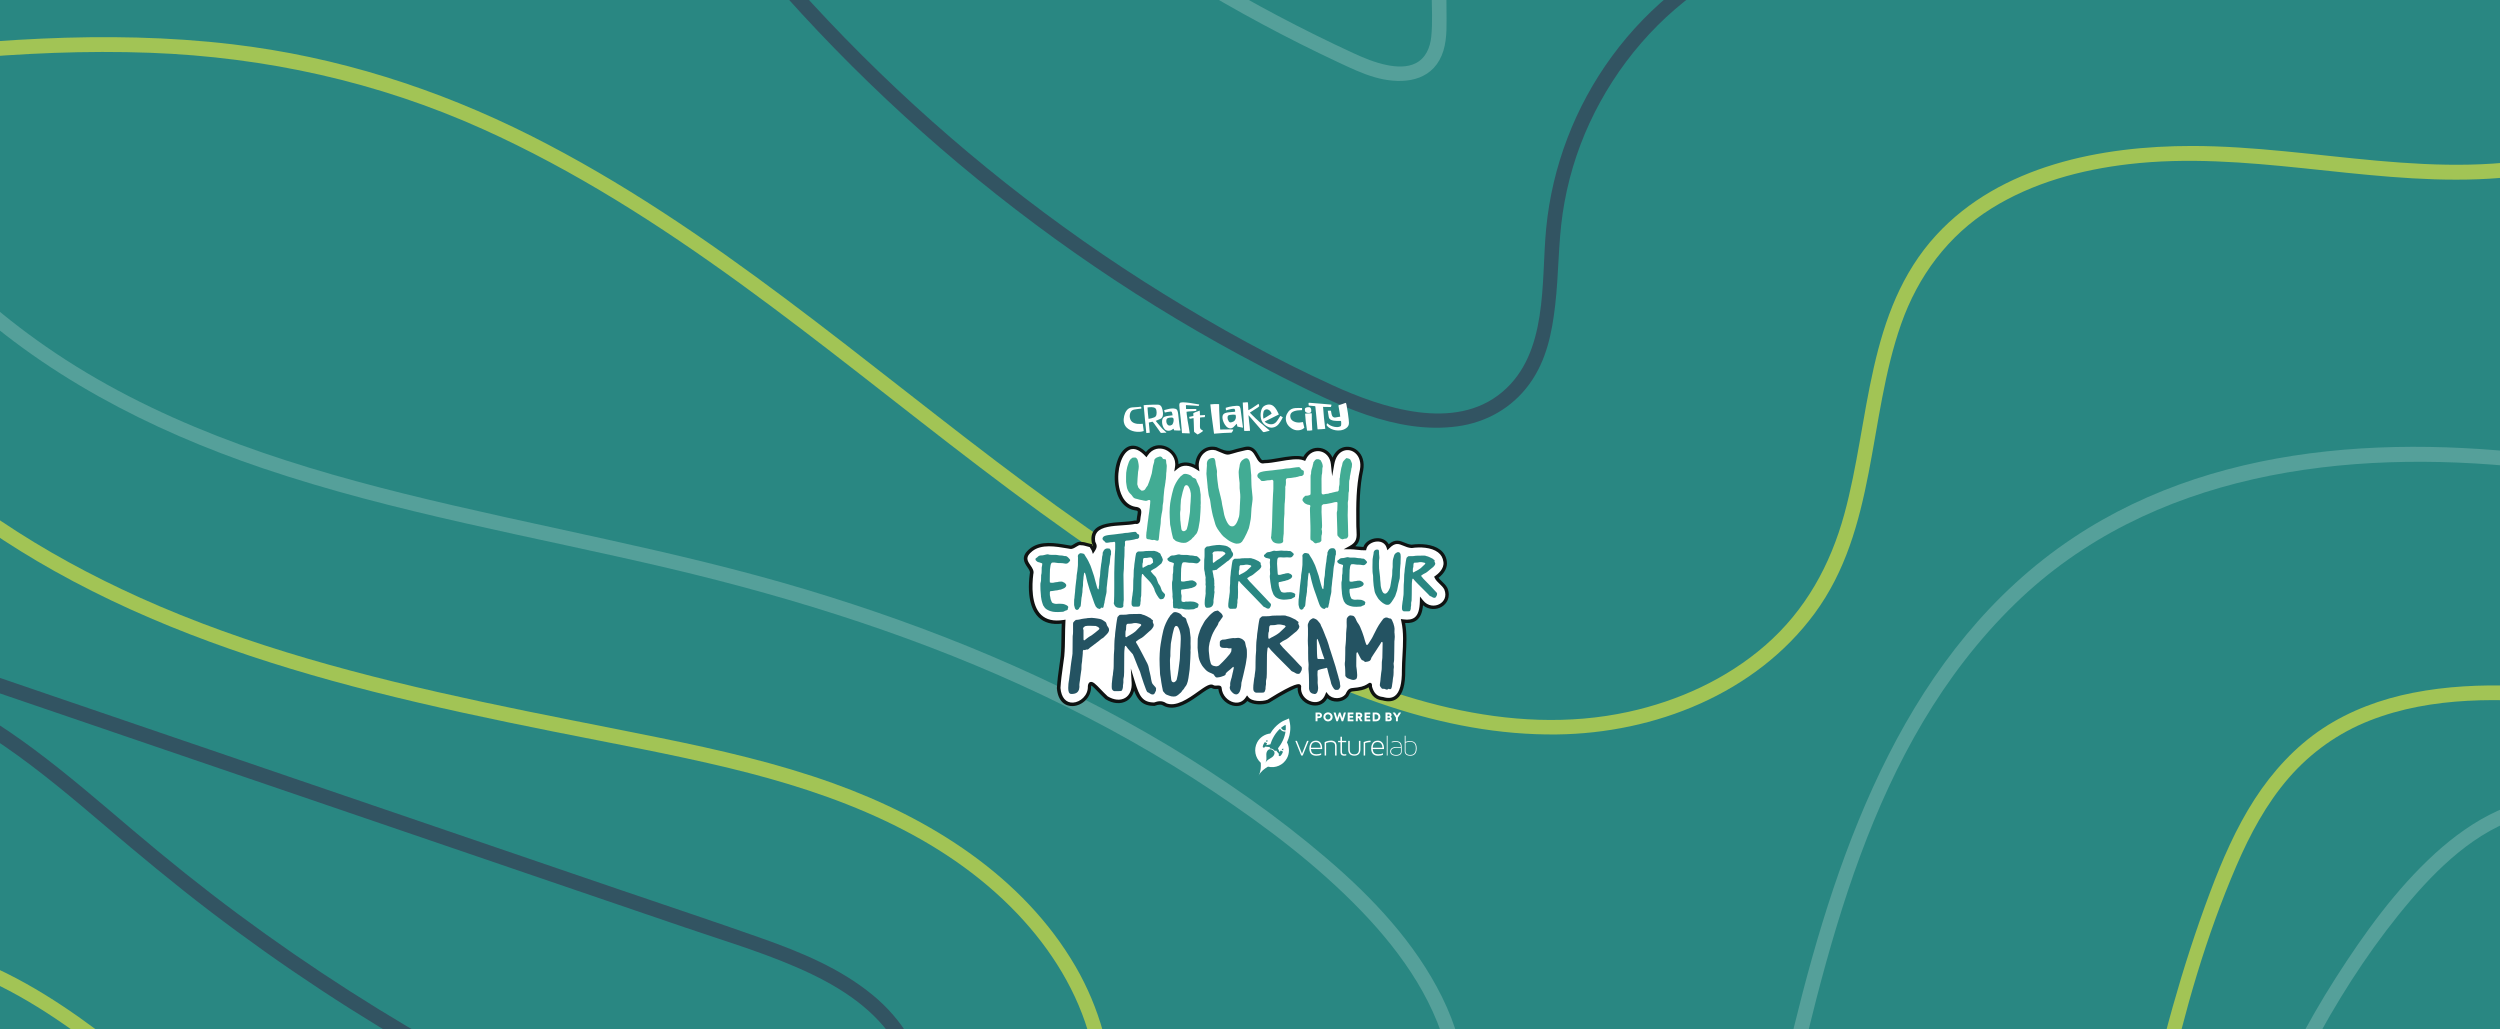 <?xml version="1.0" encoding="UTF-8"?> <svg xmlns="http://www.w3.org/2000/svg" xmlns:xlink="http://www.w3.org/1999/xlink" id="Layer_1" data-name="Layer 1" viewBox="0 0 850 350"><rect x="0" y="0" width="850" height="350" fill="#333333" stroke="none"/><defs><style> .cls-1, .cls-2 { opacity: .75; } .cls-1, .cls-3, .cls-4, .cls-5, .cls-6, .cls-7, .cls-8, .cls-9, .cls-10 { stroke-width: 0px; } .cls-1, .cls-8 { fill: #cbd845; } .cls-11 { clip-path: url(#clippath); } .cls-12, .cls-4 { fill: #298782; } .cls-13 { clip-path: url(#clippath-1); } .cls-3 { fill: #55a09a; } .cls-5 { fill: #42ac94; } .cls-6 { fill: #0f1312; } .cls-7 { fill: #245362; } .cls-9 { fill: #325462; } .cls-10 { fill: #fff; } </style><clipPath id="clippath"><rect class="cls-4" x="-307.91" width="287.83" height="432"></rect></clipPath><clipPath id="clippath-1"><rect class="cls-4" x="250" y="-250" width="350" height="850" transform="translate(600 -250) rotate(90)"></rect></clipPath></defs><g><rect class="cls-12" x="-307.91" width="287.83" height="432"></rect><g class="cls-11"><path class="cls-1" d="m-207.3-20.07c-1.17,11.55-2.18,23.46-.28,34.99.89,5.41,2.49,10.69,5.02,15.32,2.62,4.78,6.16,8.66,10.15,11.75,4.17,3.23,8.76,5.6,13.39,7.68,5.32,2.39,10.74,4.49,16.21,6.34,11.13,3.77,22.51,6.45,34,8.03,11.14,1.53,22.35,1.54,33.5,2.74,10.86,1.17,21.68,3.81,31.21,10.43,16.93,11.76,27.89,32.44,37.59,52.16,9.81,19.96,19.63,41.1,35.31,55.36,1.91,1.74,3.9,3.34,5.95,4.82.74.53,1.41-.85.67-1.38-17.09-12.31-27.84-33.28-37.73-53.38-9.57-19.47-19.35-39.87-34.62-53.76-8.11-7.37-17.43-11.91-27.41-14.11-10.73-2.37-21.68-2.46-32.54-3.24-11.59-.83-23.11-2.75-34.44-5.81-10.81-2.92-21.69-6.63-31.88-11.9-4.62-2.39-9.14-5.29-12.94-9.29-3.63-3.83-6.44-8.62-8.21-14.02-3.56-10.84-3.29-22.94-2.4-34.34.22-2.79.49-5.58.77-8.37.1-1.02-1.23-1.01-1.33,0h0Z"></path><path class="cls-3" d="m-192.55-12.25c-.6,8.77,3.16,16.68,7.92,22.98,5.12,6.77,11.51,12.28,17.91,17.18,13.24,10.15,28.08,17.31,43.48,21.02,7.76,1.87,15.64,2.8,23.55,2.96,8.59.17,17.22-.28,25.77,1.01,8.05,1.21,15.62,4.35,22.46,9.61,6.35,4.88,11.88,11.16,16.88,17.9,10.74,14.49,18.98,31.41,30.22,45.39,1.41,1.76,2.87,3.46,4.37,5.1.63.69,1.58-.44.94-1.13-12.04-13.16-20.5-30.01-30.73-45.04-9.35-13.74-20.77-26.55-35.34-31.38-8.1-2.69-16.57-2.96-24.92-3-8.25-.04-16.46-.04-24.66-1.33-15.62-2.46-30.84-8.53-44.62-17.69-6.78-4.51-13.32-9.73-19.22-15.78-5.45-5.6-10.79-12.64-12.34-21.31-.38-2.14-.48-4.31-.33-6.49.07-1.03-1.26-1.02-1.33,0h0Z"></path></g></g><g><rect class="cls-12" x="250" y="-250" width="350" height="850" transform="translate(600 -250) rotate(90)"></rect><g class="cls-13"><path class="cls-3" d="m883.37,157.41c-59.6-9.88-126.59-9.2-178.6,25.52-55.95,37.35-79.56,103.88-94.83,166.31-15.49,63.3-27.59,128.03-56.11,187.18-13.73,28.47-31.18,55.19-53.31,77.86-20.44,20.94-44.36,38.22-70.21,51.88-52.61,27.8-112.43,40.8-171.63,42.76-7.31.24-14.62.31-21.93.22-3.22-.04-3.22,4.96,0,5,58.96.72,118.68-9.07,172.97-32.58,26.64-11.54,51.8-26.53,74.14-45.11,23.3-19.38,42.92-42.72,58.65-68.6,33.11-54.48,49.06-117.3,63.28-178.83,14.99-64.87,29.73-135.37,79.3-183.71,45.94-44.79,112.6-52.89,173.8-46.28,7.75.84,15.47,1.93,23.17,3.2,3.15.52,4.5-4.3,1.33-4.82h0Z"></path><g class="cls-2"><path class="cls-8" d="m889.49,236.19c-22.82-2.77-46.32-5.12-69.09-.64-10.84,2.14-21.45,6.01-30.7,12.14s-17.02,14.59-23.12,24.03c-6.38,9.89-11.08,20.78-15.2,31.78-4.77,12.7-8.94,25.63-12.62,38.68-7.37,26.16-12.6,52.91-15.69,79.91-3.04,26.56-3.02,53.3-5.47,79.9-2.32,25.13-7.53,50.12-20.31,72.16-23.13,39.9-63.9,65.66-102.65,88.47-39.33,23.15-80.87,46.38-108.95,83.42-3.4,4.48-6.54,9.14-9.44,13.96-1.66,2.76,2.66,5.28,4.32,2.52,24.02-39.95,64.87-65.11,104.04-88.2,38.42-22.65,78.69-45.65,106.28-81.68,14.69-19.18,23.83-41.29,28.26-64.99,4.77-25.52,4.94-51.56,6.49-77.4s5.36-53.97,11.3-80.44,13.05-51.29,23.42-75.38c4.6-10.69,10.2-21.18,17.87-30,7.47-8.59,16.85-15.27,27.46-19.43,21.28-8.35,44.95-7.71,67.33-5.61,5.5.52,10.98,1.15,16.47,1.81,3.19.39,3.16-4.62,0-5h0Z"></path></g><path class="cls-3" d="m874.1,270.96c-17.6-1.44-33.53,7.69-46.14,19.18-13.31,12.13-24.16,27.24-33.82,42.36-19.89,31.14-33.97,66.05-41.28,102.27-3.72,18.44-5.58,37.15-5.9,55.95-.34,20.37.57,40.87-2.03,61.13-2.4,18.66-8.56,36.21-18.73,52.05s-22.22,28.23-35.63,40.09c-28.41,25.1-61.48,44.45-88.84,70.8-3.43,3.3-6.75,6.71-9.96,10.22-2.17,2.37,1.36,5.92,3.54,3.54,25.73-28.19,58.63-48.06,88.05-71.95,27.25-22.12,52.73-49.17,62.45-83.77,5.41-19.28,5.96-39.49,6.04-59.38s.06-38.73,2.6-58.01c4.81-36.49,16.63-72.09,34.43-104.29,8.83-15.98,19.08-31.42,30.95-45.31,10.97-12.85,24.75-25.48,41.76-29.13,4.12-.89,8.32-1.09,12.52-.74,3.21.26,3.19-4.74,0-5h0Z"></path><path class="cls-3" d="m-37.5,571.28c51.04-1.72,101.63,6.24,152.04,13.12,45.72,6.24,91.81,11.46,137.99,7.82,42.93-3.39,85.9-14.47,122.04-38.59,36.39-24.29,63.69-59.38,87.98-95.21,12.59-18.57,25.92-37.62,32.66-59.25,6.33-20.3,4.48-41.18-4.92-60.19-9.13-18.46-23.72-33.89-39.25-47.15-16.74-14.3-34.91-27-53.79-38.31-38.44-23.02-80.23-40.15-123.08-53.04-45.09-13.56-91.56-21.39-137.2-32.74-42.69-10.62-85.12-24.72-121.54-50.03-31.48-21.88-59.08-51.92-71.83-88.62-3.06-8.8-5.26-17.92-6.45-27.16-.41-3.15-5.41-3.19-5,0,4.86,37.71,25.09,71.06,52.31,97,29.7,28.3,66.29,47.22,104.9,60.29,45,15.22,91.97,23.14,138.11,34.02,43.7,10.31,86.71,23.97,127.32,43.27,19.99,9.5,39.36,20.31,57.77,32.6,17.91,11.96,35.42,25.16,50.38,40.72,14.04,14.59,26.23,32.1,30.05,52.33,4.24,22.48-4.18,44.24-15.27,63.43-11.01,19.05-23.81,37.35-36.95,54.99-13.02,17.47-27.22,34.18-43.38,48.84s-34.07,26.71-53.8,35.73c-19.66,9-40.68,14.88-61.97,18.5-43.94,7.47-88.88,5.23-132.94.12-49.9-5.79-99.46-15-149.72-17.25-12.14-.54-24.3-.65-36.44-.24-3.21.11-3.22,5.11,0,5h0Z"></path><g class="cls-2"><path class="cls-8" d="m-61.89,125.25c21.17,28.73,49.32,51.48,80.32,68.86,33.89,19,70.95,31.53,108.5,41.06,20.26,5.14,40.72,9.45,61.21,13.56s40.1,7.65,59.94,12.45c35.83,8.67,71.87,22.23,97.81,49.48,11.5,12.08,20.65,26.7,24.87,42.93,4.04,15.5,3.83,32.21-1.31,47.43-5.3,15.71-16.12,28.51-30.58,36.57s-32.13,11.54-48.97,12.64c-37.01,2.41-74.92-3.04-110.34-13.7-35.97-10.83-70.1-27.7-100.42-49.9s-59.2-52.63-97.49-63.85c-17.13-5.02-36.33-6.14-53.18.59-14.4,5.75-27.3,16.53-34.02,30.69-3.25,6.85-4.96,14.29-4.78,21.88.08,3.21,5.08,3.22,5,0-.38-15.94,8.55-30.41,21.05-39.77,14.21-10.64,31.73-13.97,49.15-11.85,40.08,4.89,70.46,34.43,100.75,58.25,29.72,23.38,62.92,41.78,98.64,54.24,35.49,12.38,73.1,18.89,110.69,18.87,32.75,0,70.14-6.23,90.22-35.05,18.84-27.04,16.63-64.3.54-91.99-17.87-30.75-49.55-50.49-82.28-62.28-19.14-6.9-39.03-11.43-58.93-15.48s-40.5-7.94-60.67-12.27c-39.7-8.52-79.41-18.78-116.52-35.54-32.53-14.68-63.25-34.27-87.97-60.22-6.05-6.35-11.72-13.06-16.93-20.13-1.89-2.56-6.23-.07-4.32,2.52h0Z"></path></g><path class="cls-9" d="m-14.42,230.84c33.04,11.29,66.09,22.58,99.13,33.87,32.91,11.24,65.82,22.48,98.72,33.73,16.52,5.64,33.04,11.29,49.57,16.93,14.4,4.92,29.25,9.26,42.99,15.86,12.17,5.84,23.77,13.93,30.14,26.17,5.44,10.46,7.3,23.98,1.12,34.55-13.17,22.52-45.73,14.31-65.29,6.94-28.69-10.81-56.6-23.76-83.5-38.48-26.89-14.72-52.77-31.28-77.39-49.54-12.27-9.1-24.16-18.66-35.81-28.54-11.06-9.37-22.02-18.87-33.65-27.53-21.24-15.82-45.74-29.16-72.83-29.53-21.81-.29-45.61,7.11-59.58,24.73-3.38,4.26-6.02,8.91-8.02,13.97-1.18,2.99,3.65,4.29,4.82,1.33,8.4-21.23,30.85-32.4,52.53-34.58,11.45-1.15,23.1-.13,34.11,3.27,13.95,4.31,26.84,11.43,38.83,19.67,12.08,8.31,23.29,17.79,34.45,27.28s23.24,19.54,35.31,28.75c24.67,18.83,50.66,35.93,77.7,51.15s54.86,28.43,83.59,39.75c12.22,4.81,24.58,9.2,37.73,10.55,11.59,1.19,24.02-.23,33.43-7.65,9.9-7.8,13.66-20.25,11.99-32.47-1.78-12.96-8.9-24.44-18.92-32.68-11.07-9.12-24.48-14.62-37.88-19.36-15.91-5.63-31.93-10.94-47.9-16.4-33.32-11.38-66.64-22.76-99.95-34.15-33.18-11.34-66.36-22.67-99.54-34.01-8.19-2.8-16.39-5.6-24.58-8.4-3.05-1.04-4.36,3.79-1.33,4.82h0Z"></path><g class="cls-2"><path class="cls-8" d="m871.18,52.13c-41.76,10.02-83.83-2.47-125.86-2.5-30.82-.02-65.19,6.6-86.96,30.26-23.81,25.88-22.52,62.86-31.28,94.87-4.76,17.38-13.21,32.77-26.91,44.68-13.14,11.43-29.53,18.88-46.47,22.58-40.47,8.86-82.29-4.83-118.31-22.73-30.62-15.21-59.04-34.45-86.45-54.79-54.97-40.79-106.75-87.28-168.28-118.27-32-16.12-66.04-26.97-101.68-31.18-43.06-5.08-86.6-1.41-129.42,4.1-10.15,1.31-20.29,2.72-30.43,4.16-3.17.45-1.82,5.27,1.33,4.82C-36.29,22,7.35,16.31,51.12,17.95c39.16,1.47,77.24,9.84,113,25.93,62.51,28.13,114.85,73.75,168.92,114.9,27.41,20.86,55.55,40.97,85.81,57.52,33.77,18.47,71.41,33.88,110.52,33.41,33.18-.4,67.47-13.83,87.59-41.13,21.13-28.67,18.06-66.05,29.42-98.39,5.73-16.31,15.96-30.11,30.7-39.31,14.02-8.75,30.41-13.17,46.71-15.07,39.72-4.63,79.02,6.63,118.74,5.14,10.11-.38,20.14-1.65,29.97-4.01,3.13-.75,1.8-5.57-1.33-4.82h0Z"></path></g><path class="cls-9" d="m664.94-26.81c-22.07-4.1-45.15-1.84-66,6.5-20.39,8.15-37.97,21.81-50.94,39.53-12.48,17.06-20.27,37.39-22.3,58.42-1.77,18.38.77,42.44-14.96,55.67-16.17,13.6-40.81,5.38-57.69-2.34-19.76-9.03-38.9-19.59-57.36-31.01-37.21-23.01-71.71-50.34-102.69-81.24-30.87-30.79-58.22-65.08-81.18-102.15-2.85-4.6-5.63-9.25-8.35-13.93-1.61-2.78-5.94-.27-4.32,2.52,22.1,38.07,48.7,73.5,78.97,105.45,30.2,31.88,64.08,60.29,100.72,84.5,18.39,12.15,37.49,23.23,57.19,33.14,18.05,9.08,38.54,19.52,59.41,16.72,9.88-1.32,18.65-6.27,24.54-14.37s7.72-17.56,8.8-26.97c1.19-10.31,1.02-20.75,2.52-31.02,1.55-10.59,4.64-21,9.13-30.72,9.13-19.74,23.75-36.89,42.23-48.44s41.78-17.97,64.31-17.26c5.58.18,11.13.78,16.63,1.8,3.15.58,4.49-4.23,1.33-4.82h0Z"></path><path class="cls-3" d="m486.44-51.99c.07,10.94.14,21.88.21,32.82.04,5.55.07,11.11.11,16.66.03,4.96.37,10.03-.13,14.97-.38,3.68-1.83,7.26-5.26,9.02-2.94,1.51-6.65,1.29-9.86.63-3.99-.82-7.72-2.36-11.4-4.06-4.31-1.99-8.6-4.04-12.85-6.14-17.03-8.42-33.6-17.76-49.62-27.96-16.02-10.2-31.51-21.24-46.34-33.11s-29.01-24.52-42.47-37.91c-1.68-1.67-3.35-3.36-5.01-5.05-2.26-2.3-5.79,1.23-3.54,3.54,13.69,13.97,28.14,27.19,43.29,39.57,15.2,12.42,31.08,24.03,47.55,34.72,16.35,10.62,33.29,20.33,50.72,29.08,4.37,2.2,8.78,4.33,13.21,6.41,4.02,1.88,8.05,3.82,12.32,5.05,7.79,2.25,17.57,2.18,22.04-5.82,2.29-4.1,2.45-8.95,2.42-13.52-.03-5.54-.07-11.07-.11-16.61-.07-11.27-.15-22.54-.22-33.82-.02-2.82-.04-5.64-.05-8.45-.02-3.22-5.02-3.22-5,0h0Z"></path></g></g><g><path class="cls-10" d="m491.58,200.16c-.86-1.64-2.6-2.51-3.24-3.88,1.69-1.17,3.35-3.13,3-5.33-.65-5.15-7.13-5.82-11.4-5.18-3.07-.23-4.66-3.12-7.96.25-1.25-3.9-7.27-2.75-7.98.53-1.47.03-3.35-.35-4.88-.36,3.69-2,2.54-4.51,2.59-8.26-.07-6.24-.06-12.25,1.23-18.17,1.46-8.02-8.37-10.47-9.88-2.01-.57-5.52-7.24-6.84-9.63-1.75-3.22-1.28-9.75.92-13.61.94-2.55.84-2.16-5.46-6.52-4.4-7.46,1.58-4.32,2.29-9.85.03-4.26-.99-6.94,3.03-6.44,6.53-2.48-1.6-5.06-1.8-6.98-.2.97-5.85-6.69-9.84-10.36-4.33-10.06-10.67-14.78,16.46-3.8,18.34,1.88.15,1.6,1.03,1.32,2.65-.25,1,.14,2.32-1.29,1.97-4.59,1.14-15.41-.66-14.15,6.81.55,1.14.73,1.48-.05,2.68-.12-.36-.75-1.16-.85-1.51-1.09-.18-2.14-.71-3.34-.69-1.12-.43-2.61,1.49-3.64,1.23-4.14-.69-9.69-1.93-13.27.88-4.7,3.71.89,5.8.11,8.16-1.03,8.17.26,17.96,10.91,16.26-.22,3.89-.03,7.84-.39,11.71-.46,3.67-1.09,7.14-1.29,10.85.7,9.06,10.65,5.67,10.46-.54.19-2.7,2.6.92,5.81,3.84,4.63,2.89,9.43.64,9.09-5.16,1.39,4.54,2.54,7.37,7.15,7.36,1.42-.53,2.53-.65,3.65.12,6.06,2.79,14.2-7.54,16.22-6.11.92.6,2.36-.17,2.47.49.38,4.9,6.52,7.68,9.26,3.5,1.31,1.74,5.22,1.77,7.18.99,3.57-2.23,11.17-6.7,10.58-4.79-.56,5.05,7.14,8.3,9.3,2.77,1.64,2.07,5.31,2.04,6.88-.1.97-2.17,1.36-1.67,3.66-2.01,4.25-.57,4.28-2.71,4.26-.8.64,2.31,1.78,3.81,4.2,4.04,6.53,1.9,7.17-5.25,7.11-9.71.03-5.54,1-11.23-.19-16.66,4.98.7,6.18-2.31,6.3-6.72,3.46,4.43,10.45,1.08,8.25-4.28h0Z"></path><path class="cls-6" d="m398.33,240.61c-.85,0-1.68-.16-2.49-.53l-.09-.05c-.83-.57-1.68-.59-3.12-.05l-.1.04h-.1s-.01,0-.02,0c-3.95,0-5.57-1.98-6.81-5.18-.41,1.52-1.28,2.73-2.52,3.47-2.01,1.19-4.7.98-7.2-.58l-.08-.06c-.9-.82-1.73-1.69-2.46-2.45-.84-.87-1.86-1.94-2.32-2.15-.02.07-.04.18-.05.35.09,3.78-3.1,6.49-6.15,6.65-2.41.13-5.12-1.4-5.48-6.08v-.04s0-.04,0-.04c.15-2.64.51-5.2.86-7.69.15-1.05.3-2.13.44-3.21.2-2.17.23-4.44.25-6.63.02-1.42.03-2.88.1-4.33-3.34.39-5.98-.34-7.87-2.17-1.98-1.92-4.11-6.05-3-14.84l.02-.11c.19-.59-.27-1.28-.81-2.07-1.06-1.55-2.51-3.68.89-6.37,3.5-2.76,8.61-1.88,12.72-1.17.34.06.68.12,1.01.17h.05c.25.07.8-.26,1.24-.54.72-.44,1.54-.95,2.36-.7.8,0,1.51.21,2.2.41.4.12.78.23,1.15.29l.36.06.1.35c.02.07.13.25.24.42.02-.29-.13-.58-.4-1.14l-.05-.11v-.08c-.3-1.7-.02-3.1.82-4.16,1.84-2.32,5.93-2.59,9.54-2.83,1.6-.11,3.12-.21,4.21-.48l.14-.03.14.03c.27.07.36.03.36.03.06-.07.09-.46.11-.7.02-.27.05-.57.12-.86l.05-.25c.12-.64.22-1.24.07-1.43-.06-.08-.26-.21-.92-.27h-.05c-3.53-.61-5.95-3.7-6.62-8.49-.36-2.58-.15-5.44.58-7.85.79-2.6,2.11-4.46,3.71-5.23,1.34-.64,3.46-.82,6.15,1.76,2.05-2.56,4.85-2.68,6.88-1.87,2.12.84,4.17,3,4.21,5.97,1.65-.83,3.64-.73,5.67.29.05-1.81.82-3.6,2.1-4.78,1.38-1.27,3.19-1.72,5.1-1.28l.09.03c.64.26,1.17.49,1.61.67q2.02.86,3.5.4c.86-.26,2.16-.66,4.39-1.14,2.87-.7,4.01,1.38,4.85,2.9.74,1.34,1.04,1.71,1.61,1.52l.09-.03h.09c1.39,0,3.14-.31,5.01-.63,3.03-.52,6.15-1.05,8.32-.44,1.24-2.21,3.46-3.37,5.79-2.98,1.87.32,3.36,1.53,4.15,3.27.92-2.2,2.42-3.06,3.35-3.4,1.7-.61,3.64-.24,5.08.97,1.77,1.5,2.5,3.95,2,6.71-1.25,5.72-1.29,11.56-1.23,18.06-.01.78.03,1.49.07,2.18.12,2.13.23,4.03-1.53,5.61.24.02.47.05.71.08.69.08,1.4.15,2.03.17.66-1.85,2.73-2.9,4.56-2.98,1.8-.09,3.28.68,4.06,2.05,2.2-1.87,3.82-1.19,5.39-.54.73.3,1.49.62,2.36.7,3.04-.44,7.16-.23,9.7,1.69,1.32,1,2.09,2.34,2.3,4,.31,1.91-.73,3.97-2.81,5.56.29.41.7.81,1.13,1.22.64.61,1.38,1.31,1.86,2.23l.02.05c1.28,3.12-.27,5.39-1.99,6.39-1.77,1.03-4.32,1.07-6.3-.54-.22,2.42-.85,3.97-2.01,4.95-1,.84-2.34,1.2-4.07,1.08.66,3.62.45,7.36.24,10.99-.09,1.65-.19,3.36-.2,5.02.07,5.02-.85,8.19-2.81,9.69-1.28.97-2.96,1.18-4.99.6-3.14-.32-4.16-2.68-4.65-4.44-.65.4-1.76.95-3.63,1.2-.48.07-.89.11-1.21.13-1.2.1-1.36.12-1.99,1.54l-.06.11c-.83,1.14-2.27,1.84-3.84,1.87-1.27.03-2.45-.38-3.33-1.11-1.31,2.35-3.62,2.76-5.47,2.3-3.23-.8-4.76-3.61-4.6-5.94-1.11.23-4.57,1.95-9.68,5.14l-.09.05c-1.93.76-5.54.81-7.34-.64-1.25,1.47-3.08,2.05-5.02,1.55-2.57-.66-4.53-2.96-4.85-5.65-.1,0-.23.01-.33.02-.54.04-1.28.09-1.9-.32-.47-.33-2.59,1.18-4,2.19-2.74,1.96-6.3,4.49-9.66,4.49Zm-1.96-1.57c3.39,1.52,7.76-1.59,10.95-3.87,2.44-1.74,4.2-3,5.32-2.2.28.18.75.15,1.17.12.49-.04,1.4-.1,1.54.75v.05c.22,2.69,2.23,4.41,4.01,4.87,1.69.44,3.22-.16,4.19-1.64l.45-.69.5.66c.48.64,1.55,1.08,2.93,1.21,1.23.11,2.6-.04,3.52-.39,9.82-6.13,10.78-5.4,11.14-5.12.14.1.43.4.28.96-.18,1.86,1.04,4.18,3.71,4.84,2.03.5,3.7-.39,4.48-2.38l.37-.94.63.79c.67.84,1.8,1.33,3.03,1.31,1.19-.02,2.26-.52,2.89-1.35.86-1.91,1.49-2.04,2.92-2.16.33-.03.7-.06,1.15-.13,2.11-.28,3.09-.96,3.57-1.29.28-.19.6-.42.98-.22.38.2.39.54.38,1.21.66,2.3,1.76,3.36,3.68,3.54l.11.02c1.7.5,3.01.37,4.01-.39,1.63-1.24,2.42-4.19,2.36-8.76,0-1.7.11-3.42.2-5.09.21-3.81.44-7.75-.38-11.46l-.18-.82.83.12c1.79.25,3.09.01,3.97-.73,1.07-.9,1.6-2.63,1.67-5.43l.04-1.62,1,1.27c1.69,2.17,4.17,2.17,5.76,1.24,1.37-.8,2.48-2.5,1.51-4.92-.39-.74-1.02-1.33-1.62-1.91-.62-.59-1.27-1.2-1.63-1.97l-.21-.45.41-.28c.74-.51,3.14-2.37,2.75-4.76-.17-1.36-.79-2.44-1.85-3.24-2.27-1.72-6.08-1.88-8.89-1.46h-.06s-.06,0-.06,0c-1.08-.08-1.98-.45-2.78-.79-1.6-.67-2.76-1.15-4.73.86l-.67.69-.29-.92c-.44-1.36-1.66-2.13-3.25-2.05-1.5.07-3.28.98-3.61,2.53l-.1.45h-.46c-.8.03-1.72-.08-2.6-.17-.78-.09-1.59-.17-2.29-.18h-2.27s1.99-1.09,1.99-1.09c2.59-1.4,2.5-2.95,2.36-5.5-.04-.71-.08-1.44-.07-2.25-.07-6.55-.02-12.46,1.25-18.28.42-2.33-.16-4.37-1.61-5.6-1.13-.96-2.6-1.25-3.93-.77-1.64.59-2.77,2.22-3.19,4.58l-.72,4.07-.43-4.11c-.24-2.3-1.71-4.01-3.74-4.36-1.55-.26-3.63.33-4.78,2.79l-.23.5-.51-.2c-1.87-.75-5.09-.2-8.2.34-1.87.32-3.65.62-5.11.64-1.51.44-2.28-.96-2.9-2.09-.94-1.7-1.69-2.79-3.57-2.33-2.21.47-3.47.86-4.31,1.11-1.88.58-2.02.52-4.29-.45-.43-.18-.93-.4-1.55-.65-1.93-.43-3.25.31-4.01,1.01-1.28,1.18-1.94,3.09-1.68,4.88l.18,1.26-1.07-.69c-2.36-1.52-4.65-1.61-6.29-.24l-1.2,1,.26-1.54c.49-2.96-1.41-5.14-3.39-5.92-1.75-.69-4.22-.53-5.91,2.01l-.4.61-.5-.53c-1.35-1.43-3.36-2.93-5.29-2-2.69,1.29-4.36,6.73-3.64,11.87.28,2.01,1.39,6.76,5.64,7.5.54.04,1.3.17,1.72.71.46.6.32,1.37.15,2.35l-.06.31c-.05.21-.07.46-.09.7-.05.56-.1,1.19-.6,1.55-.3.22-.68.28-1.16.18-1.18.27-2.69.37-4.28.48-3.37.22-7.18.47-8.7,2.39-.63.79-.83,1.83-.62,3.17.59,1.22.78,1.79-.13,3.18l-.66,1.01-.38-1.15c-.03-.1-.23-.4-.35-.6-.13-.21-.26-.4-.35-.58-.33-.07-.65-.17-.97-.26-.66-.19-1.29-.37-1.96-.36h-.11s-.11-.04-.11-.04c-.32-.12-.92.24-1.45.57-.68.42-1.39.85-2.1.69-.32-.05-.66-.11-1-.17-3.88-.67-8.71-1.5-11.8.94-2.56,2.02-1.72,3.25-.65,4.81.64.94,1.31,1.91.97,3.03-.47,3.77-.74,10.51,2.66,13.81,1.75,1.69,4.3,2.28,7.59,1.76l.71-.11-.04.72c-.09,1.65-.11,3.34-.13,4.98-.02,2.21-.05,4.51-.26,6.74-.14,1.11-.29,2.19-.44,3.24-.36,2.56-.7,4.97-.85,7.55.26,3.24,1.86,5.09,4.26,4.97,2.46-.13,5.14-2.42,5.05-5.49v-.03s0-.03,0-.03c.02-.29.09-1.18.78-1.43.9-.32,1.91.73,3.59,2.49.71.74,1.52,1.58,2.37,2.36,2.11,1.3,4.32,1.5,5.94.54,1.55-.92,2.35-2.81,2.21-5.2l-.28-4.82,1.42,4.62c1.47,4.8,2.54,6.92,6.49,6.95,1.28-.46,2.64-.74,4.04.19Z"></path><path class="cls-4" d="m363.18,206.29c-.13-.28-.34-.38-.63-.56-.22-.12-.38-.12-.59-.25-.28-.13-.41-.09-.72-.16-.41-.03-.59-.06-1-.06h-.09c-.38,0-.66.06-1,.06-.13,0-.25,0-.38-.03-.38-.03-.56-.16-.91-.31-.12-.06-.19-.16-.25-.28-.22-.53-.44-.91-.47-1.41,0-.34-.19-.63-.19-.97v-.97c0-.13.06-.28.25-.38.22,0,.5,0,.81-.06.31-.03.63-.09.94-.16h.09c.56,0,1.06-.28,1.6-.28.09,0,.22-.06.31-.13.38-.19.78-.22,1.16-.56.25-.22.41-.44.41-.75v-.09c-.03-.34-.28-.5-.53-.75-.16-.16-.31-.16-.5-.25-.16-.09-.25-.19-.44-.19h-.47c-.37,0-.72.03-1.09.16-.13.03-.28.03-.41.03-.19.03-.38.03-.53.09-.28.09-.56.12-.85.12-.16,0-.28-.03-.44-.03-.09,0-.19-.06-.31-.12,0-.22-.03-.44-.03-.66,0-.75.03-1.5.03-2.25,0-.34.03-.69.03-1.06v-.34c0-.41.16-.78.16-1.16.03-.38.12-.72.31-1.03.09-.13.22-.22.34-.22.19,0,.41-.03.59-.03.22,0,.47.03.69.09.22.06.41.06.66.09.47.03.72,0,1.19.03.16,0,.25.03.41.03.41.03.69.16,1.03.16.09,0,.19,0,.31-.03.41-.09.56-.28.84-.59.16-.19.34-.34.34-.56,0-.06,0-.09-.03-.16-.19-.22-.31-.44-.56-.66-.25-.22-.38-.41-.69-.53-.09-.03-.19-.06-.28-.06h-.34c-.28-.03-.44-.13-.72-.16-.38-.06-.59-.03-.97-.06-.38-.03-.59-.09-.97-.16-.16-.03-.28-.03-.44-.03h-1.28c-.25,0-.41,0-.66-.03-.28-.03-.44-.16-.69-.16h-.03c-.38,0-.56.13-.94.19-.38.06-.63.19-.97.19h-.19c-.25,0-.5,0-.78.13-.31.12-.41.31-.66.53-.25.22-.59.28-.59.59v.03c0,.38.25.56.56.81.28.22.5.19.85.31.34.13.53.19.88.31v.5c-.03.16-.03.28-.09.44-.03.16-.06.34-.09.53v.53c-.03.66.03,1.35-.19,2.03v.44c-.03.38-.03.78-.03,1.19-.03.16,0,.38-.06.53-.16.38-.16.75-.16,1.16v.25c0,.47,0,.91.03,1.47.03.75.09,1.19.16,1.94v.22c.06.44.09.72.19,1.16.09.5.22.81.34,1.25.06.22.16.47.25.69.06.13.19.22.25.34.28.53.72.88,1.25,1.16.34.19.66.31,1.09.44.53.16.91.22,1.38.25.37.03.72.03,1.06.03.53,0,1.03-.03,1.66-.09.31-.03.47-.22.75-.34.31-.12.56-.12.81-.34.16-.13.09-.28.13-.47.03-.16.13-.28.13-.44,0-.03,0-.06-.03-.13h0Z"></path><path class="cls-4" d="m377.11,186.51c-.19,0-.41-.05-.63-.05-.53.03-.97.27-1.24.78-.12.22-.19.43-.32.67,0,.22-.02.43-.02.65,0,.24-.15.46-.17.7-.02.51-.1.91-.17,1.48,0,.11,0,.16-.02.27-.05.32-.1.51-.15.83-.02.24-.05.38-.07.62-.02.22-.05.35-.07.56-.05.48-.1.78-.15,1.26-.02.38-.02.57-.05.94,0,.24,0,.38-.05.62-.05.43-.15.67-.19,1.1-.05.46-.05.73-.07,1.18,0,.27,0,.4-.02.67,0,.16-.02.3-.05.43-.07.19-.07.38-.07.57-.02.16-.02.3-.05.46-.02.11-.12.13-.22.13-.19-.3-.34-.65-.41-1-.05-.24-.12-.48-.19-.7-.07-.19-.12-.4-.17-.62-.22-.7-.36-1.43-.56-2.13-.29-.91-.58-1.8-.9-2.69-.1-.32-.22-.65-.34-.94-.46-1.02-.92-2.04-1.56-2.96-.05-.08-.1-.16-.15-.24-.07-.11-.15-.24-.22-.38-.07-.13-.17-.24-.24-.38-.22-.05-.44-.16-.66-.19-.15-.03-.32-.05-.46-.05-.12,0-.22,0-.32.05-.22.13-.49.32-.63.67-.02.08-.05.16-.05.24,0,.16.05.32.05.51,0,.97,0,1.53-.02,2.5,0,.13,0,.24-.02.38-.05.43-.07.67-.12,1.1-.02.22-.02.32-.05.54-.02.3-.07.43-.12.73-.05.32-.1.48-.12.81-.02.38-.02.57-.05.94-.02.3-.05.43-.1.73-.1.78-.15,1.24-.24,2.02-.05.51-.07.78-.12,1.29,0,.19,0,.27-.02.46,0,.19-.02.27-.05.46-.05.43-.07.67-.12,1.1-.02.24-.02.4-.05.65-.02.24-.07.38-.1.62-.02.35-.02.57-.02.86v.75c0,.16,0,.3.05.43.12.38.15.78.36,1.13.17.19.36.3.58.32.22-.03.41-.16.61-.35.07-.13.15-.3.22-.46.12-.11.22-.19.29-.27.19-.38.17-.67.22-1.13.1-.78.12-1.24.19-2.02,0-.05.05-.11.05-.16.05-.22.07-.35.1-.57.05-.32.05-.48.1-.81.02-.08.05-.11.05-.19.02-.48.02-.75.05-1.21.05-.46.12-.73.15-1.18.02-.35.02-.57.02-.91,0-.13.02-.24.02-.38.05-.43.07-.67.12-1.1.02-.13,0-.24.02-.38.05-.43.1-.73.15-1.08,0-.11.02-.19.05-.3.02-.11.1-.19.22-.19.22.32.24.7.39,1.05.12.75.34,1.48.51,2.23.22.86.49,1.7.75,2.53.22.62.44,1.21.63,1.8.19.65.41,1.29.66,1.91.24.67.44,1.35.8,1.99.15.19.36.4.53.57.24.11.46.19.68.27h.07c.1,0,.17-.03.24-.08.05-.05.12-.11.17-.19.07-.08.15-.19.24-.22.1.05.17.08.24.11h.07c.22,0,.39-.13.41-.4.05-.19.07-.4.12-.62.07-.3.15-.59.22-.89v-.08c0-.43.22-.83.22-1.29.12-.57.24-1.02.39-1.7.05-.21.07-.32.07-.54.02-.38.02-.56.02-.94,0-.19,0-.27.02-.46.05-.35.07-.57.12-.91.02-.22.02-.32.05-.54.05-.4.05-.62.1-1.02.05-.35.07-.54.12-.89.02-.19.05-.27.07-.46.02-.24.02-.4.05-.65.05-.48.07-.73.12-1.21.02-.24.02-.4.05-.65.05-.35.07-.54.12-.89.02-.16.07-.22.1-.38.1-.43.15-.65.19-1.08.05-.24.02-.4.05-.65.02-.22.02-.32.05-.54.1-.48.05-.89.27-1.26.02-.08.02-.19.02-.27v-1c-.15-.38-.29-.7-.66-.91h0Z"></path><path class="cls-4" d="m374.99,183.57c.08.08.16.19.27.24.24.16.4.38.57.59.05.05.11.08.16.11.13,0,.3.03.46.03.19,0,.38-.03.57-.08.35-.11.73-.11,1.1-.13.22,0,.43-.03.62-.11.03,0,.05-.03.08-.03.08,0,.16.08.24.16.05.05.08.11.11.16v2.04c-.03.43-.03.97-.08,1.4,0,.19-.03.27-.03.46-.03,1.7-.16,2.64-.16,4.22,0,.65-.05,1.51-.05,2.13,0,1.45.04,8.3-.09,9.89-.03.19-.08.3-.08.48,0,.03,0,.05.03.08.11.43.24.62.51.97.08.11.19.11.32.22.19.16.73.3,1.26.3.48,0,.97-.13,1.1-.43.05-.13.05-.27.05-.38,0-.16-.03-.3-.03-.48,0-.03.03-.08.03-.11,0-.24.03-.4.05-.65.03-.24.05-.4.08-.65.03-1.26-.12-7.33-.1-8.6,0-.24,0-.4.03-.65.03-.54.08-.83.11-1.37.03-1.05,0-1.64.05-2.69,0-.19.03-.3.05-.48.03-.43.05-.67.08-1.1.03-1,.03-1.59.05-2.58v-.05c0-.11-.03-.19-.03-.27s.03-.16.05-.24c.13-.35.11-.73.13-1.1,0-.13-.03-.27-.03-.43,0-.13.03-.3.08-.43.08-.05.19-.13.27-.19.35-.03.62-.03,1.02-.08.4-.05.67-.11,1.02-.16.13,0,.3-.03.43-.08.24-.05.51-.08.73-.19.24-.11.48-.05.73-.11.05,0,.11-.03.19-.08.11-.11.24-.24.35-.35.03-.35.03-.57.03-.7s-.03-.19-.05-.27c-.22-.11-.4-.22-.59-.32-.19-.27-.32-.51-.59-.65h-.24c-.38,0-.75.08-1.21.13-.08,0-.13.03-.19.03-.4.05-.62.11-1,.16-.38.05-.59,0-.94.05-.38.05-.57.11-.91.16-.54.08-.86.11-1.37.16-.08,0-.13.03-.19.03-.51.05-.78.11-1.26.16-.13.03-.19.03-.3.03-.57.05-.89.08-1.45.16-.48.08-.75.11-1.18.24-.24.08-.4.13-.57.27-.27.19-.43.48-.43.81,0,.03.03.05.03.08.03.11.05.19.11.27h0Z"></path><path class="cls-4" d="m390.29,192.14c-.24.13-.48.27-.73.4-.3.13-.57.27-.81.46-.03.03-.08.03-.11.03-.08,0-.16-.05-.19-.13-.03-.19-.03-.35-.03-.51,0-.21,0-.46.03-.67,0-.08,0-.13.03-.19.11-.19.13-.4.13-.62v-.19c.03-.22.03-.43.05-.65.05-.11.13-.21.19-.3.08-.03.13-.05.19-.05.27-.03.57-.03.83-.03.13-.03.24-.03.38-.05.27-.08.54-.11.81-.11s-.03-.08.27,0c.19.05.2.21.38.26.08.08.19.44.27.52-.08.11.14.89.06.97-.46.43-.37.25-.83.65-.27.21-.67.02-.94.21h0Zm5.11,11.46c.3-.05.43-.51.65-.89.03-.05.03-.08.03-.13v-.13c0-.11.03-.19.03-.24s0-.11-.03-.13c-.08-.21-.21-.27-.35-.43-.19-.21-.32-.32-.51-.54-.43-.46-.42-1.47-1.06-2.29-.65-.67-.74-2.21-1.39-2.85-.54-.51-1.02-1.08-1.48-1.67v-.19c.24-.16.46-.32.7-.48.14-.08.27-.16.4-.22.35-.13.65-.35.94-.57.51-.4.22-.18.82-.67.19-.16.51-.4.69-.56.24-.27.22-.53.41-.82.08-.13.1-.38.12-.52,0-.05-.34-1.07-.48-1.18-.16-.13-.32-.87-.48-.95-.81-.38-.69-.54-1.41-.68-.24-.13-.48-.16-.73-.16-.75,0-1.51.03-2.23.03-.21,0-.43,0-.65.03-.48.11-.97.13-1.45.13h-.59c-.14,0-.3.03-.46.03-.11.08-.22.16-.3.24-.11.08-.22.21-.3.3-.13.48-.16.83-.27,1.4-.03.13-.03.22-.05.35-.05.32-.05.51-.11.83-.05.43-.11.67-.16,1.1-.03.19-.03.32-.05.54-.03.16,0,.27-.03.46-.05.43-.11.67-.14,1.1-.05.65-.03,1.02-.05,1.67v.38c-.03.54-.08.83-.11,1.37-.05,1.1-.03,1.75-.05,2.88,0,.22,0,.35-.03.57-.05.46-.11.73-.16,1.18-.03.13,0,.21-.03.38-.05.27-.11.43-.13.73-.05.46-.08.73-.13,1.18,0,.05-.03.11-.03.19,0,.3-.03.51-.03.75,0,.13,0,.3.03.46.03.19.11.3.24.46.13.11.22.19.4.22h.94c.43,0,.83,0,.97-.05.27-.13.27-.4.38-.67.03-.13.05-.22.05-.32v-.3c.03-.3.08-.46.11-.73v-.83c.03-.32.13-.48.16-.78.05-.78.05-1.21.05-1.99.03-1.43,0-2.21.03-3.61,0-.22,0-.35.03-.56.03-.4.08-.67.11-1,.03-.11.08-.19.11-.27.08.03.13.03.22.03.19.22.38.46.56.7.22.24.43.46.65.67.21.22.43.43.65.67,1.1,1.08,1.56,2.04,2.02,2.98.16.8.54,1.46.87,2.06.53.77.84,1.5,1.41,1.5.08,0,.6-.13.68-.13h0Z"></path><path class="cls-4" d="m407.41,206.03c.03-.15.12-.27.12-.42,0-.03,0-.06-.03-.12-.12-.27-.33-.36-.6-.54-.21-.12-.36-.12-.57-.24-.27-.12-.39-.09-.68-.15-.39-.03-.57-.06-.95-.06h-.09c-.36,0-.63.06-.95.06-.12,0-.24,0-.36-.03-.36-.03-.63.28-.96.13-.12-.06-.51-.08-.57-.2-.21-.51,0-1.37-.02-1.84,0-.33-.18-.6-.18-.92v-.92c0-.12.06-.27.24-.36.21,0,.48,0,.77-.06.3-.03.6-.09.89-.15h.09c.54,0,1.01-.27,1.52-.27.09,0,.21-.06.3-.12.36-.18.74-.21,1.1-.54.24-.21.39-.42.39-.71v-.09c-.03-.33-.27-.48-.51-.71-.15-.15-.3-.15-.48-.24-.15-.09-.24-.18-.42-.18h-.45c-.36,0-.68.03-1.04.15-.12.03-.27.03-.39.03-.18.03-.36.03-.51.09-.27.09-.54.12-.8.12-.15,0-.27-.03-.42-.03-.09,0-.18-.06-.3-.12,0-.21-.03-.42-.03-.63,0-.71.03-1.43.03-2.14,0-.33.03-.65.03-1.01v-.33c0-.39.15-.74.15-1.1.03-.36.12-.69.3-.98.09-.12.21-.21.33-.21.18,0,.39-.03.57-.03.21,0,.45.03.66.09.21.06.39.06.63.09.45.03.68,0,1.13.03.15,0,.24.03.39.03.39.03.66.15.98.15.09,0,.18,0,.3-.03.39-.09.54-.27.8-.57.15-.18.33-.33.33-.54,0-.06,0-.09-.03-.15-.18-.21-.3-.42-.54-.63-.24-.21-.36-.39-.66-.51-.09-.03-.18-.06-.27-.06h-.33c-.27-.03-.42-.12-.68-.15-.36-.06-.57-.03-.92-.06-.36-.03-.57-.09-.92-.15-.15-.03-.27-.03-.42-.03h-1.22c-.24,0-.39,0-.63-.03-.27-.03-.42-.15-.66-.15h-.03c-.36,0-.54.12-.89.18-.36.06-.6.18-.92.18h-.18c-.24,0-.48,0-.74.12-.3.12-.39.3-.62.51-.24.21-.57.27-.57.57v.03c0,.36.24.54.54.77.27.21.48.18.8.3.33.12.51.18.83.3v.48c-.03.15-.03.27-.09.42-.03.15-.06.33-.09.51v.51c-.03.62.03,1.28-.18,1.94v.42c-.03.36-.03.74-.03,1.13-.03.15,0,.36-.06.51-.15.36-.15.71-.15,1.1v.24c0,.45,0,.86.03,1.4.03.71.09,1.13.15,1.85v.21c.06.42-.09.36,0,.77.09.48.04.7.16,1.12.06.21-.09.82,0,1.03,0,.51.01,1.34.07,1.46.27.51,1.09.12,1.6.39.33.18.97-.09,1.39.03.51.15.86.21,1.31.24.36.03.68.03,1.01.03.51,0,.98-.03,1.58-.09.3-.03.45-.21.71-.33.3-.12.54-.12.77-.33.15-.12.09-.27.12-.45h0Z"></path><path class="cls-4" d="m412.42,187.81c.16-.16.35-.19.48-.3.35-.05.73-.08,1.08-.08.59,0,1.16.05,1.7.05.4.16.78.3.97.67-.03.08-.05.16-.08.22-.05.05-.11.13-.19.19-.59.48-1.18,1-1.8,1.43-.24.16-.48.3-.73.43-.4.27-.78.59-1.16.89-.03.03-.08.05-.11.05s-.05-.03-.08-.03c-.05,0-.08-.05-.11-.11-.03-.05-.03-.13-.03-.19v-2.42c-.03-.13-.08-.27-.13-.43.08-.13.13-.27.19-.38h0Zm-2.5,8.48c-.03.3,0,.46-.05.76-.05.3.08.29.03.59-.03.13.05.43.02.56-.1.52,0,.81.06,1.14-.03.11-.04.5-.04.61-.05.46.01.47-.04.92-.03.3.05.6.03.9-.05.43-.08.67-.13,1.1-.03.11-.03.16-.05.27-.05.32-.08.48-.11.81-.03.35-.05.73-.05,1.1,0,.86.16,1.61.83,1.61,1.02,0,2.02-.27,2.15-1.7,0-.13.03-.24.03-.35s-.03-.22-.03-.32.03-.22.03-.35c.03-.43.11-.65.16-1.08.03-.22.03-.35.05-.57.05-.38.08-.62.13-1,.03-.22-.11-.3-.09-.51.05-.3.03-.42.05-.71.03-.35.03-.33.05-.68,0-.13-.12-.19-.1-.33.05-.35-.03-.21.03-.56.03-.19-.07-.56-.04-.75.05-.65-.07-.3-.04-.86,0-.05-.16-.56-.16-.62-.03-.32-.16-.92-.16-1,0-.11-.26-1.11-.24-1.25.05-.05.13-.11.19-.16.11.03.19.05.3.08.14-.05.27-.11.4-.16h.3c.05,0,.11,0,.16-.03.22-.11.3-.27.48-.43.22-.16.32-.24.54-.4.75-.57,1.16-.89,1.91-1.45.43-.32.67-.62,1.1-.81.08-.05.16-.13.22-.19.27-.27.54-.54.78-.78.3-.27.48-.57.62-.94v-.51c-.11-.3-.24-.54-.43-.75-.19-.24-.19-.59-.35-.86-.05-.05-.13-.13-.19-.22-.03,0-.03-.03-.05-.05-.3-.19-.57-.38-.86-.56-.19-.13-1.05-.35-1.32-.35-.46-.05-.83-.13-1.37-.16h-.24c-.35,0-.59.03-.97.05-.11,0-.16.03-.27.05-.54.08-.91.08-1.37.19-.21.08-.48.11-.7.16-.27.08-.56.05-.81.08q-.46.32-.73.75c-.03.11-.03.22-.03.35v2.13c0,.22,0,.35-.03.57-.03.3-.08.43-.08.73-.03,1.16,0,1.83-.03,2.99,0,.62.29,1.2.27,1.82,0,.19.25.93.22,1.12h0Z"></path><path class="cls-4" d="m421.23,194.17c0-.08,0-.13.03-.19.11-.19.13-.4.13-.62v-.19c.03-.22.03-.43.05-.65.05-.11.13-.21.19-.3.08-.03.13-.05.19-.05.27-.03.57-.03.83-.03.13-.03.24-.03.38-.05.27-.08.54-.11.81-.11s.54.03.83.11c.19.05.4.08.59.13.08.08.14.16.22.24-.08.11-.16.22-.24.3-.46.43-.89.86-1.34,1.26-.27.22-.57.38-.83.57-.24.13-.48.27-.73.4-.3.13-.57.27-.81.46-.03.03-.08.03-.11.03-.08,0-.16-.05-.19-.13-.03-.19-.03-.35-.03-.51,0-.21,0-.46.03-.67h0Zm-.32,4.68c.03-.4.08-.67.11-1,.03-.11.08-.19.11-.27.08.03.14.03.22.03.19.22.38.46.57.7.22.24.43.46.65.67.22.22.43.43.65.67,1.1,1.08,4.86,5.03,5.94,6.13.21.19.32.46.62.57.67.22.83.59,1.4.59.08,0,.16-.03.24-.03.3-.05.43-.51.65-.89.03-.05.03-.08.03-.13v-.13c0-.11.03-.19.03-.24s0-.11-.03-.13c-.08-.21-.22-.27-.35-.43-.19-.22-.32-.32-.51-.54-.43-.46-.7-.78-1.08-1.16-.65-.67-3.95-4.19-4.59-4.84-.54-.51-1.02-1.08-1.48-1.67v-.19c.24-.16.46-.32.7-.48.13-.08.27-.16.4-.21.35-.13.65-.35.94-.57.51-.4.91-.75,1.51-1.24.19-.16.32-.24.51-.4.24-.27.38-.4.57-.7.08-.13.08-.21.11-.35,0-.05.03-.11.03-.16,0-.03-.03-.08-.03-.11-.08-.24-.19-.35-.24-.59v-.05c0-.08.08-.16.08-.27,0-.03-.03-.03-.03-.05-.08-.16-.22-.16-.35-.27-.16-.13-.21-.24-.38-.32-.81-.38-1.37-.73-2.1-.86-.24-.13-.48-.16-.73-.16-.75,0-1.51.03-2.23.03-.22,0-.43,0-.65.03-.48.11-.97.13-1.45.13h-.59c-.13,0-.3.03-.46.03-.11.08-.22.16-.3.24-.11.08-.22.22-.3.3-.14.48-.16.83-.27,1.4-.03.13-.03.22-.05.35-.05.32-.05.51-.11.83-.05.43-.11.67-.16,1.1-.03.19-.03.32-.05.54-.03.16,0,.27-.03.46-.05.43-.11.67-.13,1.1-.05.65-.03,1.02-.05,1.67v.38c-.03.54-.08.83-.11,1.37-.05,1.1.04,0,.01,1.13,0,.21,0,.35-.03.57-.05.46-.11.73-.16,1.18-.03.13,0,.22-.03.38-.05.27-.11.43-.13.73-.05.46-.08.73-.13,1.18,0,.05-.03.11-.03.19,0,.3-.03.51-.03.75,0,.13,0,.3.03.46.03.19.11.3.24.46.13.11.22.19.4.22h.94c.43,0,.83,0,.97-.05.27-.13.27-.4.38-.67.03-.13.05-.22.05-.32v-.3c.03-.3.08-.46.11-.73v-.83c.03-.32.13-.48.16-.78.05-.78.05-1.21.05-1.99.03-1.43-.07-.45-.04-1.85,0-.22,0-.35.03-.56h0Z"></path><path class="cls-4" d="m440.4,202.04c-.13-.23-.32-.3-.58-.44-.2-.09-.33-.08-.53-.17-.25-.09-.36-.05-.63-.08-.35,0-.51-.01-.86.02-.03,0-.05,0-.08,0-.32.03-.56.1-.85.12-.11,0-.21.02-.32,0-.32,0-.49-.1-.8-.21-.11-.05-.17-.12-.23-.22-.22-.44-.44-.75-.5-1.17-.02-.29-.2-.52-.23-.82,0-.08-.02-.19-.02-.27-.02-.19-.03-.38-.05-.56,0-.11.03-.25.19-.34.19-.02.43-.03.69-.11.27-.05.53-.12.79-.2h.08c.48-.05.89-.32,1.35-.36.08,0,.18-.07.26-.13.31-.19.66-.24.95-.56.2-.2.32-.4.3-.67,0-.03,0-.05,0-.08-.05-.29-.28-.41-.51-.61-.15-.12-.28-.11-.45-.18-.14-.07-.23-.14-.39-.13-.13.01-.27.02-.4.03-.32.03-.62.08-.93.21-.11.04-.24.05-.35.05-.16.04-.32.05-.45.12-.23.1-.47.15-.72.17-.13.01-.24,0-.38,0-.08,0-.17-.04-.28-.09-.02-.19-.06-.37-.07-.56-.05-.64-.08-1.29-.13-1.93-.02-.29-.02-.59-.05-.91,0-.05-.01-.13-.02-.21,0-.03,0-.05,0-.08-.03-.35.08-.68.05-1,0-.32.06-.63.2-.91.07-.11.17-.2.28-.21.16-.01.35-.05.51-.07.19-.02.4,0,.6.03.19.04.35.03.57.04.4,0,.62-.05,1.02-.06.13-.01.22,0,.35,0,.35,0,.6.09.9.06.08,0,.16-.01.27-.05.34-.11.46-.28.68-.57.12-.17.27-.32.26-.51,0-.05,0-.08-.04-.13-.18-.17-.3-.35-.53-.52-.23-.17-.35-.32-.63-.41-.08-.02-.17-.04-.25-.03-.05,0-.11,0-.16.01-.03,0-.08,0-.13.01-.24,0-.38-.08-.63-.08-.33-.03-.51.01-.84.01-.32,0-.52-.04-.84-.07-.14-.02-.24,0-.38,0-.11,0-.19.02-.27.02-.21.02-.38.03-.59.05-.08,0-.16.01-.24.02-.21.02-.35.03-.57.02-.24,0-.39-.1-.6-.09h-.03c-.32.03-.47.15-.79.23-.32.08-.52.2-.82.23-.05,0-.11,0-.16.01-.21.02-.43.03-.66.16-.26.13-.33.3-.53.5-.2.2-.49.28-.47.55v.03c.03.32.26.47.54.66.26.17.44.13.75.21.3.08.47.12.77.21l.03.43c-.02.14,0,.24-.05.38-.02.14-.03.3-.04.46l.04.46c.02.57.12,1.15-.02,1.76,0,.03,0,.08,0,.11,0,.08.02.19.02.27,0,.32.03.67.05,1.02-.02.14.03.32-.02.46-.11.33-.08.65-.05,1,0,.08.01.13.02.21.03.4.06.78.13,1.26.08.64.16,1.01.27,1.65v.03c0,.05,0,.08.01.11t0,.05c.08.37.13.61.24.98.12.42.24.68.38,1.05.07.18.17.39.26.57.06.1.18.17.24.28.28.44.68.7,1.15.91.31.14.58.22.97.3.47.1.79.13,1.2.12.32,0,.62-.02.91-.05.46-.04.88-.1,1.42-.19.27-.05.39-.22.62-.35.26-.13.47-.15.67-.35.13-.12.06-.25.07-.41.02-.14.09-.25.08-.38,0-.03,0-.05-.04-.11h0Z"></path><path class="cls-4" d="m444.73,196.26c.05-.43.1-.73.15-1.08,0-.11.03-.19.05-.3.02-.11.1-.19.22-.19.22.32.25.7.39,1.05.12.75.34,1.48.52,2.23.22.86.49,1.7.76,2.53.22.62.44,1.21.64,1.8.2.65.42,1.29.66,1.91.25.67.44,1.35.81,1.99.15.19.37.4.54.57.25.11.47.19.69.27h.07c.1,0,.17-.03.25-.08.05-.05.12-.11.17-.19.07-.08.15-.19.25-.22.1.05.17.08.25.11h.07c.22,0,.39-.13.42-.4.05-.19.07-.4.12-.62.07-.3.15-.59.22-.89v-.08c0-.43.22-.83.22-1.29.12-.57.25-1.02.39-1.7.05-.22.07-.32.07-.54.02-.38.02-.56.02-.94,0-.19,0-.27.03-.46.05-.35.07-.57.12-.91.02-.22.02-.32.05-.54.05-.4.05-.62.1-1.02.05-.35.07-.54.12-.89.03-.19.05-.27.07-.46.03-.24.03-.4.05-.65.05-.48.07-.73.12-1.21.02-.24.02-.4.05-.65.05-.35.07-.54.12-.89.02-.16.07-.21.1-.38.1-.43.15-.65.2-1.08.05-.24.02-.4.05-.65.02-.22.02-.32.05-.54.1-.48.05-.89.27-1.26.02-.08.02-.19.02-.27v-1c-.15-.38-.29-.7-.66-.91-.2,0-.42-.05-.64-.05-.54.03-.98.27-1.25.78-.12.22-.2.43-.32.67,0,.22-.02.43-.02.65,0,.24-.15.46-.17.7-.03.51-.1.91-.17,1.48,0,.11,0,.16-.02.27-.05.32-.1.51-.15.83-.02.24-.05.38-.07.62-.02.21-.05.35-.07.56-.05.48-.1.78-.15,1.26-.02.38-.02.57-.05.94,0,.24,0,.38-.05.62-.05.43-.15.67-.2,1.1-.05.46-.05.73-.07,1.18,0,.27,0,.4-.02.67,0,.16-.03.3-.05.43-.07.19-.07.38-.07.57-.03.16-.03.3-.05.46-.02.11-.12.13-.22.13-.2-.3-.34-.65-.42-1-.05-.24-.12-.48-.2-.7-.07-.19-.12-.4-.17-.62-.22-.7-.37-1.43-.56-2.13-.29-.91-.59-1.8-.91-2.69-.1-.32-.22-.65-.34-.94-.47-1.02-.93-2.04-1.57-2.96-.05-.08-.1-.16-.15-.24-.07-.11-.15-.24-.22-.38-.07-.13-.17-.24-.25-.38-.22-.05-.44-.16-.66-.19-.15-.03-.32-.05-.47-.05-.12,0-.22,0-.32.05-.22.13-.49.32-.64.67-.02.08-.05.16-.05.24,0,.16.05.32.05.51,0,.97,0,1.53-.02,2.5,0,.13,0,.24-.03.38-.05.43-.07.67-.12,1.1-.02.22-.02.32-.05.54-.03.3-.07.43-.12.73-.05.32-.1.48-.12.81-.02.38-.02.57-.05.94-.02.3-.05.43-.1.73-.1.78-.15,1.24-.25,2.02-.05.51-.07.78-.12,1.29,0,.19,0,.27-.02.46,0,.19-.02.27-.05.46-.05.43-.07.67-.12,1.1-.03.24-.03.4-.05.65-.03.24-.07.38-.1.62-.03.35-.03.57-.03.86v.75c0,.16,0,.3.05.43.12.38.15.78.37,1.13.17.19.37.3.59.32.22-.03.42-.16.61-.35.07-.13.15-.3.22-.46.12-.11.22-.19.29-.27.2-.38.17-.67.22-1.13.1-.78.12-1.24.2-2.02,0-.05.05-.11.05-.16.05-.22.07-.35.1-.57.05-.32.05-.48.1-.81.02-.08.05-.11.05-.19.02-.48.02-.75.05-1.21.05-.46.12-.73.15-1.18.03-.35.03-.57.03-.91,0-.13.02-.24.02-.38.05-.43.07-.67.12-1.1.02-.13,0-.24.02-.38h0Z"></path><path class="cls-4" d="m458.19,205.68c.3.16.57.27.94.38.46.13.78.19,1.18.22.32.03.62.03.91.03.46,0,.89-.03,1.43-.08.27-.03.4-.19.65-.3.27-.11.48-.11.7-.3.13-.11.08-.24.11-.4.03-.13.11-.24.11-.38,0-.03,0-.05-.03-.11-.11-.24-.3-.32-.54-.48-.19-.11-.32-.11-.51-.21-.24-.11-.35-.08-.62-.13-.35-.03-.51-.05-.86-.05h-.08c-.32,0-.57.05-.86.05-.11,0-.22,0-.32-.03-.32-.03-.48-.13-.78-.27-.11-.05-.16-.13-.22-.24-.19-.46-.38-.78-.4-1.21,0-.3-.16-.54-.16-.83v-.83c0-.11.05-.24.22-.32.19,0,.43,0,.7-.05.27-.03.54-.08.81-.13h.08c.48,0,.91-.24,1.37-.24.08,0,.19-.05.27-.11.32-.16.67-.19,1-.48.22-.19.35-.38.35-.65v-.08c-.03-.3-.24-.43-.46-.65-.14-.13-.27-.13-.43-.21-.13-.08-.22-.16-.38-.16h-.4c-.32,0-.62.03-.94.13-.11.03-.24.03-.35.03-.16.03-.32.03-.46.08-.24.08-.48.11-.73.11-.13,0-.24-.03-.38-.03-.08,0-.16-.05-.27-.11,0-.19-.03-.38-.03-.57,0-.65.03-1.29.03-1.94,0-.3.03-.59.03-.91v-.3c0-.35.13-.67.13-1,.03-.32.11-.62.27-.89.08-.11.19-.19.3-.19.16,0,.35-.03.51-.03.19,0,.4.03.59.08.19.05.35.05.57.08.4.03.62,0,1.02.03.13,0,.21.03.35.03.35.03.59.13.89.13.08,0,.16,0,.27-.03.35-.08.48-.24.73-.51.13-.16.3-.3.3-.48,0-.05,0-.08-.03-.13-.16-.19-.27-.38-.48-.57-.22-.19-.32-.35-.59-.46-.08-.03-.16-.05-.24-.05h-.3c-.24-.03-.38-.11-.62-.13-.32-.05-.51-.03-.83-.05-.32-.03-.51-.08-.83-.13-.13-.03-.24-.03-.38-.03h-1.1c-.22,0-.35,0-.57-.03-.24-.03-.38-.13-.59-.13h-.03c-.32,0-.48.11-.81.16-.32.05-.54.16-.83.16h-.16c-.21,0-.43,0-.67.11-.27.11-.35.27-.57.46-.22.19-.51.24-.51.51v.03c0,.32.22.48.48.7.24.19.43.16.73.27.3.11.46.16.75.27v.43c-.03.13-.03.24-.08.38-.03.13-.05.3-.08.46v.46c-.03.56.03,1.16-.16,1.75v.38c-.03.32-.03.67-.03,1.02-.03.13,0,.32-.05.46-.13.32-.13.65-.13,1v.22c0,.4,0,.78.03,1.26.03.65.08,1.02.14,1.67v.19c.05.38.08.62.16,1,.08.43.19.7.3,1.08.05.19.13.4.21.59.05.11.16.19.22.3.24.46.62.75,1.08,1h0Z"></path><path class="cls-4" d="m475.47,187.7c-.19,0-.4.05-.7.24-.3.16-.43.32-.62.59-.16.27-.19.48-.27.78-.13.48-.27.75-.32,1.24-.03.38-.05.67-.05.97v1.26c0,.19-.03.27-.05.46-.03.24-.05.4-.08.65-.03.54,0,.83-.03,1.37,0,.22-.03.35-.05.57-.05.32-.08.48-.13.81-.05.24-.05.4-.11.65-.03.11-.03.16-.05.27-.05.3-.05.43-.11.73-.05.3-.08.46-.13.73-.08.35-.08.56-.22.91-.54,1.29-1.08,1.91-1.59,1.91h-.05c-.38-.03-.75-.16-1.16-1.37-.16-.48-.21-.75-.3-1.26-.05-.43-.05-.67-.08-1.1-.03-.43-.08-.67-.11-1.1-.03-.3,0-.46-.03-.75-.03-.38-.05-.62-.11-1-.03-.13-.03-.24-.05-.38-.05-.54-.11-.83-.16-1.37,0-.08-.03-.11-.03-.19,0-.67-.03-1.16-.03-1.67,0-.35.03-.67.03-1.1,0-.32.11-.51.11-.83,0-.54-.08-.86-.11-1.4v-.56c0-.16,0-.32-.05-.51-.03-.16-.08-.3-.24-.35-.13-.05-.24-.05-.35-.05-.13,0-.24.03-.4.05-.22.05-.35.16-.51.32-.16.16-.19.32-.27.54-.05.21-.03.32-.05.54-.05.4-.11.62-.19,1-.03.13-.03.22-.05.35-.03.19-.08.27-.08.46-.03,1.1-.05,1.88-.05,2.77,0,.46.03.94.03,1.51,0,.46.11.73.16,1.18.03.13.03.24.03.38.03.48,0,.73.03,1.21,0,.19,0,.27.03.46.05.57.05.91.13,1.48.08.56.13.89.24,1.45.05.35.08.57.19.89.19.48.3.75.57,1.18.35.59.57,1.02,1.02,1.43.16.13.32.3.46.46.4.4.86.7,1.37.94.08.03.16.08.27.11.05.03.11.03.16.05.16,0,.32.03.48.03.13,0,.24-.03.38-.05.14-.08.3-.19.4-.24.22-.27.38-.48.57-.7.46-.62.83-1.29,1.21-1.96.08-.16.43-1.18.65-1.94.11-.4.13-.65.21-1.08.08-.46.11-.73.22-1.18.08-.38.16-.59.24-.97.08-.35.16-.57.22-.91.05-.35.05-.56.05-.91.03-.65,0-1.02.03-1.67,0-.19.03-.27.03-.46.05-.62.08-.94.13-1.56.03-.19.05-.3.05-.48v-.43c0-.62.05-1.24.05-1.8s-.05-1-.3-1.32c-.11-.13-.24-.22-.46-.22h0Z"></path><path class="cls-4" d="m482.23,193.73c-.24.13-.48.27-.73.4-.3.13-.57.27-.81.46-.03.03-.08.03-.11.03-.08,0-.16-.05-.19-.13-.03-.19-.03-.35-.03-.51,0-.22,0-.46.03-.67,0-.08,0-.13.03-.19.11-.19.13-.4.13-.62v-.19c.03-.22.03-.43.05-.65.05-.11.13-.22.19-.3.08-.03.13-.05.19-.05.27-.03.57-.03.83-.03.13-.03.24-.03.38-.05.27-.08.54-.11.81-.11s.54.03.83.11c.19.05.4.08.59.13.08.08.14.16.22.24-.08.11-.16.22-.24.3-.46.43-.89.86-1.34,1.26-.27.22-.57.38-.83.57h0Zm6.35,7.94c-.08-.22-.22-.27-.35-.43-.19-.22-.32-.32-.51-.54-.43-.46-.7-.78-1.08-1.16-.65-.67-1.29-1.35-1.94-1.99-.54-.51-1.02-1.08-1.48-1.67v-.19c.24-.16.46-.32.7-.48.13-.08.27-.16.4-.21.35-.13.65-.35.94-.57.51-.4.91-.75,1.51-1.24.19-.16.32-.24.51-.4.24-.27.38-.4.57-.7.08-.13.08-.22.11-.35,0-.05.03-.11.03-.16,0-.03-.03-.08-.03-.11-.08-.24-.19-.35-.24-.59v-.05c0-.08.08-.16.08-.27,0-.03-.03-.03-.03-.05-.08-.16-.22-.16-.35-.27-.16-.13-.21-.24-.38-.32-.81-.38-1.37-.73-2.1-.86-.24-.13-.48-.16-.73-.16-.75,0-1.51.03-2.23.03-.22,0-.43,0-.65.03-.48.11-.97.13-1.45.13h-.59c-.13,0-.3.03-.46.03-.11.08-.22.16-.3.24-.11.08-.22.22-.3.3-.14.48-.16.83-.27,1.4-.03.13-.03.21-.05.35-.05.32-.05.51-.11.83-.05.43-.11.67-.16,1.1-.03.19-.03.32-.05.54-.03.16,0,.27-.03.46-.05.43-.11.67-.13,1.1-.05.65-.03,1.02-.05,1.67v.38c-.03.54-.08.83-.11,1.37-.05,1.1-.03,1.75-.05,2.88,0,.22,0,.35-.03.57-.05.46-.11.73-.16,1.18-.03.13,0,.22-.03.38-.05.27-.11.43-.13.73-.05.46-.08.73-.14,1.18,0,.05-.03.11-.03.19,0,.3-.03.51-.03.75,0,.13,0,.3.03.46.03.19.11.3.24.46.13.11.22.19.4.22h.94c.43,0,.83,0,.97-.05.27-.13.27-.4.38-.67.03-.13.05-.21.05-.32v-.3c.03-.3.08-.46.11-.73v-.83c.03-.32.13-.48.16-.78.05-.78.05-1.21.05-1.99.03-1.43,0-2.21.03-3.61,0-.22,0-.35.03-.56.03-.4.08-.67.11-1,.03-.11.08-.19.11-.27.08.03.14.03.22.03.19.21.38.46.57.7.22.24.43.46.65.67.22.22.43.43.65.67,1.1,1.08,2.21,2.18,3.28,3.28.21.19.32.46.62.57.67.21.83.59,1.4.59.08,0,.16-.03.24-.03.3-.05.43-.51.65-.89.03-.05.03-.08.03-.13v-.13c0-.11.03-.19.03-.24s0-.11-.03-.13h0Z"></path><path class="cls-5" d="m383.19,165.95c.17.56.34.86.64,1.37.3.43.56.6.9.99.34.39.43.69.82.99.43.26.73.26,1.2.39.56.17.86.26,1.42.34.56.09.94.26,1.42.26.09,0,.21-.04.3-.04.26-.09.47-.17.69-.26h.13c.17,0,.3.04.39.26,0,.64-.09,1.25-.17,2.02,0,.3-.04.43-.09.73-.04.34-.04.52-.09.86-.09.69-.17,1.07-.26,1.76,0,.17,0,.26-.04.43-.09.56-.13.9-.21,1.46-.04.3-.04.43-.09.73-.09.86-.13,1.33-.26,2.19,0,.17-.04.26-.09.43,0,.56-.09.77-.09,1.25,0,.21,0,.47.04.86.09.09.17.17.26.26.3.17.56.09.9.17.34.09.56.21.86.21h.13c.17-.04.21-.04.3-.04h.21s.04.04.09.04.09-.04.13-.04.09.04.17.09c.34.17.6.13.9.17.09-.09.21-.21.26-.34.04-.21.04-.47.09-.73.04-.43.09-.82.13-1.33.04-.47.09-.69.13-1.16.13-.86.21-1.33.3-2.19.04-.21.04-.39.04-.6.04-.39,0-.64.04-1.03.04-.34.09-.52.13-.86.04-.34.09-.52.13-.86.09-.51.21-.82.26-1.33.09-.56.04-.9.09-1.46.04-.13.04-.17.04-.3.09-.39.13-.6.17-.99.09-.64.04-.99.09-1.63.09-1.03.17-1.63.26-2.66.04-.21.04-.34.09-.56.09-.52.17-.82.21-1.33.09-.39.09-.64.13-1.03.04-.34.13-.52.13-.86.09-.69.04-1.07.09-1.76.04-.3.09-.43.09-.73.04-.6.09-.99.09-1.5v-.3c0-.34-.13-.51-.17-.86-.04-.39,0-.64-.09-1.03,0-.09-.04-.17-.17-.22-.3-.13-.52,0-.82-.17-.26-.17-.21-.47-.52-.64-.17-.09-.3-.17-.47-.17-.09,0-.17,0-.26.04-.64.21-1.07.3-1.55.82-.3.34-.13.69-.26,1.12-.13.47-.21.69-.34,1.16-.17.9-.21,1.42-.39,2.32-.04.21-.04.34-.13.56-.13.51-.21.77-.39,1.29-.3.99-.51,1.55-.9,2.49-.04.13-.09.22-.22.34-.56.6-.56,1.37-1.5,1.46-.09,0-.17.04-.26.04-.04,0-.13,0-.17-.04-.47-.34-.82-.69-1.07-1.07-.09-.3-.21-.64-.34-1.07,0-1.37.17-2.45.26-3.99v-.17c.09-.52.17-.77.21-1.29.04-.21.04-.39.04-.6,0-.17,0-.34-.04-.56-.04-.47-.13-.73-.21-1.16,0-.13-.04-.17-.09-.3-.04-.21-.04-.34-.21-.52-.17-.26-.3-.43-.64-.51-.26,0-.6.04-.9.04-.43.26-.77.56-.99.94-.34.52-.43,1.07-.69,1.76-.09.21-.13.34-.17.56-.13.73-.26,1.16-.34,1.89-.04.56-.04.99-.04,1.42v1.55c0,.17.04.26.04.43.13.73.13,1.16.3,1.85h0Z"></path><path class="cls-5" d="m401.23,174.39c0-.41.1-.65.14-1.06v-.82c.03-.58,0-.71.07-1.33.1-.51,0-1.02.14-1.57.2-.92.31-1.46.54-2.38.07-.34.34-1.06.54-1.74.03-.14.44-.54.58-.54h.03c.41,0,.61.14.85.51.48.75.68,1.7.75,2.25.03.31.03.61.03.88,0,.68-.07,1.29-.1,2.04-.03.44-.07.71-.1,1.16-.03.17-.03.31-.03.48-.03.65-.03.99-.07,1.63-.03.51-.1.78-.17,1.26-.03.1-.03.14-.03.24-.14.78-.17,1.19-.31,1.97-.1.48-.17.82-.24,1.26-.07.31-.2.78-.34,1.26-.1.31-.68.71-.95.71h-.07c-.75,0-.82-.65-.85-.89-.17-.99-.17-1.5-.27-2.31-.03-.17-.07-.27-.07-.48-.03-.82-.07-1.36-.07-2.08v-.48h0Zm-3.34,4.19c.07.37.14.54.2.92.1.44.1.71.2,1.16.1.44.14.68.24,1.12.1.48.24.82.31,1.26,0,.07.44.44.51.51.41.54,1.02.58,1.7.82.48.17.75.17,1.23.2h.27c.34,0,.65-.03.78-.1.61-.24.65-.34,1.19-.71.31-.2.54-.34.71-.58.17-.24.34-.44.58-.58.1-.07.17-.17.24-.27.14-.24.31-.44.51-.61.37-.37.51-.78.71-1.33.24-.71.27-1.19.41-1.94.1-.54.14-.85.24-1.4,0-.14.03-.2.03-.34.07-1.09.14-1.7.2-2.79.03-.65.03-1.02.07-1.67v-.07c0-.14-.03-.27-.03-.41,0-.07.03-.14.03-.2.03-.2.03-.37.03-.54v-.2c0-.37,0-.51-.03-.89v-1.74c-.07-.75-.2-1.26-.27-1.87,0-.24-.07-.44-.14-.68-.14-.37-.31-.72-.48-1.09-.2-.44-.48-.89-.58-1.4-.07-.24-.27-.37-.48-.51-.2-.1-.44-.14-.65-.24-.24-.14-.41-.37-.58-.58-.31-.34-1.46-.72-2.04-.72h-.1c-.71.07-.51.14-1.6.95-.1.1-.17.24-.27.37-.1.1-.2.24-.31.34-.61.85-1.29,1.94-1.74,3.3-.1.31-.14.54-.24.89-.1.41-.17.61-.27,1.02-.17.82-.27,1.26-.44,2.08-.03.17-.03.27-.07.44-.03.24-.07.34-.1.58-.1,1.12-.2,1.77-.2,2.93v.31c0,1.23.07,2.01.14,3.3.03.37,0,.58.07.95h0Z"></path><path class="cls-5" d="m410.59,165.58c.08.72.22,1.48.32,2.38.08.72.3,1.13.47,1.84.07.21.09.38.11.59.13.76.13,1.15.27,1.91.03.3.05.42.13.72.19.88.25,1.44.48,2.31.23.88.38,1.38.65,2.25.15.54.23.88.46,1.37.39.73.61,1.14,1.11,1.77.66.87,1.08,1.51,1.88,2.07.28.18.57.41.81.64.71.56,1.49.95,2.34,1.24.13.03.27.1.45.12.09.03.17.02.26.06.26-.03.51-.02.77-.05.21-.02.38-.09.59-.15.2-.15.43-.35.59-.46.29-.46.51-.83.76-1.21.61-1.06,1.08-2.19,1.55-3.33.1-.27.46-1.95.66-3.18.1-.66.09-1.05.14-1.74.04-.74.04-1.17.12-1.91.06-.61.15-.97.2-1.58.06-.57.15-.92.17-1.49.02-.56-.02-.9-.08-1.46-.08-1.03-.19-1.62-.26-2.64-.03-.3,0-.43-.04-.73-.03-.99-.05-1.5-.07-2.49,0-.3.03-.48,0-.78t0-.09c-.02-.21-.04-.38-.07-.6-.11-.98-.14-1.97-.25-2.86-.1-.85-.27-1.56-.71-2.03-.19-.19-.42-.3-.76-.26-.3.03-.63.16-1.06.51-.44.31-.62.59-.87,1.05-.21.45-.21.8-.28,1.28-.12.79-.29,1.24-.28,2.02.03.6.04,1.07.09,1.54.04.38.09.77.13,1.15.03.26.06.55.1.85.03.3,0,.43,0,.73,0,.39-.01.65,0,1.04.06.86.15,1.32.21,2.17.04.34.02.56.02.9-.03.52-.04.78-.06,1.3-.04.39-.01.65-.05,1.04-.02.17-.01.26-.03.43-.03.48,0,.69-.04,1.17-.03.48-.04.74-.08,1.17-.06.57-.02.91-.17,1.49-.61,2.14-1.35,3.22-2.16,3.31-.04,0-.09,0-.09,0-.6.03-1.22-.12-2.08-1.96-.34-.74-.48-1.15-.7-1.94-.16-.67-.21-1.05-.33-1.73-.12-.68-.25-1.05-.37-1.72-.1-.46-.08-.72-.18-1.19-.11-.59-.2-.97-.35-1.55-.07-.21-.09-.38-.15-.58-.18-.84-.32-1.3-.51-2.14-.01-.13-.06-.17-.08-.29-.12-1.06-.26-1.82-.35-2.63-.06-.55-.08-1.07-.16-1.75-.06-.51.08-.83.02-1.34-.1-.85-.29-1.35-.43-2.19-.02-.17-.03-.3-.05-.43-.02-.17-.03-.3-.05-.47-.03-.26-.06-.51-.18-.8-.07-.25-.18-.45-.45-.51-.22-.06-.39-.04-.56-.02-.21.02-.38.09-.63.16-.33.12-.52.32-.75.6-.23.29-.24.55-.33.9-.05.35.02.51.01.86-.01.65-.06,1-.11,1.61-.02.22,0,.34-.02.56,0,.3-.08.44-.04.74.16,1.75.26,2.99.42,4.39h0Z"></path><path class="cls-5" d="m427.66,162.32c.1.1.2.24.34.31.31.2.51.48.72.75.07.07.14.1.2.14.17,0,.37.03.58.03.24,0,.48-.03.71-.1.44-.14.92-.14,1.4-.17.27,0,.54-.03.78-.14.03,0,.07-.03.1-.03.1,0,.2.1.31.2.07.07.1.14.14.2v2.59c-.03.54-.03,1.23-.1,1.77,0,.24-.03.34-.03.58-.03,2.14-.2,3.34-.2,5.34,0,.82-.07,1.91-.07,2.69,0,1.84-.14,3.74-.31,5.75-.03.24-.1.37-.1.61,0,.03,0,.07.03.1.14.54.31.78.65,1.23.1.14.24.14.41.27.24.2.92.37,1.6.37.61,0,1.23-.17,1.4-.54.07-.17.07-.34.07-.48,0-.2-.03-.37-.03-.61,0-.03.03-.1.03-.14,0-.31.03-.51.07-.82.03-.31.07-.51.1-.82.03-1.6.03-2.52.07-4.12,0-.31,0-.51.03-.82.03-.68.1-1.06.14-1.74.03-1.33,0-2.08.07-3.4,0-.24.03-.37.07-.61.03-.54.07-.85.1-1.4.03-1.26.03-2.01.07-3.27v-.07c0-.14-.03-.24-.03-.34s.03-.2.07-.31c.17-.44.14-.92.17-1.4,0-.17-.03-.34-.03-.54,0-.17.03-.37.1-.54.1-.07.24-.17.34-.24.44-.03.78-.03,1.29-.1.51-.07.85-.14,1.29-.2.17,0,.37-.03.54-.1.31-.07.65-.1.92-.24.31-.14.61-.07.92-.14.07,0,.14-.03.24-.1.14-.14.31-.31.44-.44.03-.44.03-.71.03-.88s-.03-.24-.07-.34c-.27-.14-.51-.27-.75-.41-.24-.34-.41-.65-.75-.82h-.31c-.48,0-.95.1-1.53.17-.1,0-.17.03-.24.03-.51.07-.78.14-1.26.2-.48.07-.75,0-1.19.07-.48.07-.71.14-1.16.2-.68.1-1.09.14-1.74.2-.1,0-.17.03-.24.03-.65.07-.99.14-1.6.2-.17.03-.24.03-.37.03-.71.07-1.12.1-1.84.2-.61.1-.95.14-1.5.31-.31.1-.51.17-.72.34-.34.24-.54.61-.54,1.02,0,.03.03.07.03.1.03.14.07.24.14.34h0Z"></path><path class="cls-5" d="m443.2,170.64c.2.34.41.48.78.68q.54.31,1.26.37c.14,0,.2.2.31.34-.17.41-.17.85-.17,1.29,0,1.33.22,5.7.18,7.03,0,.78-.03,1.57-.03,2.35,0,.24.03.48.03.71.1.14.2.27.34.34.24.1.48.24.65.48.07.1.17.17.24.24.17.17.34.27.54.27.1,0,.2,0,.31-.07.24-.1.44-.14.68-.17.07,0,.17-.03.24-.03.27-.17.54-.27.71-.65v-.99c0-.41,0-.78.17-1.16.03-.1.03-.24.03-.34.03-.14.03-.24.03-.37,0-.1,0-.24-.03-.34,0-.24-.07-.44-.14-.71.03-.17.1-.34.14-.54.03-.24.03-.48.03-.71.03-.48-.18-4.03-.18-4.54,0-.61,0-1.19.03-1.77,0-.17.03-.31.03-.44.1-.1.17-.2.27-.27.07-.1.2-.14.31-.2.61-.03,1.23-.07,1.84-.24.31-.1.61-.07.92-.17.34-.14.68-.14,1.02-.27.24-.07.54-.03.78-.07.1.07.14.14.2.17,0,.03.03.07.03.1-.03.78-.03,1.57-.07,2.35,0,.14,0,.24-.03.37-.14.27-.14.61-.14.92,0,1.33.22,5.7.18,7.03,0,.17.03.31.07.48.31.34.61.71.95.99.24.1.44.2.65.27.17-.03.27,0,.37-.07.31-.14.61-.17.92-.17.07,0,.14-.03.2-.07.31-.17.41-.48.54-.78.03-1.43-.18-5.8-.18-7.13,0-.99.07-1.94.07-2.93,0-.31,0-.65-.03-.95,0-.31,0-.65.07-.92.1-.31.1-.61.1-.95.03-.51.03-1.02.07-1.5,0-.2,0-.41.07-.58.1-.24.1-.48.1-.71v-.34c.03-.58.03-1.19.03-1.77.03-.51-.03-1.02.17-1.5.07-.14.03-.31.07-.48.03-.37.03-.78.17-1.16.1-.27.07-.61.17-.92.17-.51.1-1.09.34-1.6.03-.31.07-.61.07-.92,0-.17,0-.34-.07-.48-.2-.41-.27-.88-.58-1.26-.37-.27-.78-.34-1.23-.44-.24.14-.37.37-.58.54-.17.2-.37.41-.51.58-.2.34-.34.68-.34,1.02-.03.2-.07.41-.14.58-.14.41-.27.85-.31,1.26-.07.82-.34,1.6-.34,2.42,0,.1,0,.17-.03.24-.1.2-.1.41-.1.61v.31c-.03.44-.03.89-.03,1.29-.03.2-.03.41-.1.58-.1.31-.1.61-.1.95-.03.17,0,.37-.07.58,0,.1-.1.2-.17.27-.07.07-.14.1-.2.14-.27.03-.54.03-.82.14-.31.14-.68.1-1.02.24-.34.17-.75.1-1.12.27-.2.14-.44.1-.68.14-.2,0-.41.03-.58.07-.24.07-.44.14-.68.14-.31,0-.44-.14-.54-.48-.03-1.53-.03-3.2-.03-4.83,0-.44.03-.85.07-1.29.2-.58.14-1.16.2-1.74,0-.31,0-.61.1-.92.03-.1.07-.2.07-.31,0-.07-.03-.1-.03-.17-.07-.68-.34-1.29-.68-1.84-.03-.03-.07-.07-.1-.1-.17-.07-.34-.17-.48-.24-.17-.07-.34-.07-.48-.07s-.31,0-.44.03c-.1.07-.27.17-.41.27-.2.27-.37.51-.58.78-.03.24-.03.48-.14.68-.1.27-.07.54-.17.78-.27.71-.48,1.46-.48,2.21v.17c-.14.34-.17.68-.17,1.06v5.65c-.03.14-.03.31-.07.44-.1.07-.2.14-.31.17-.68.24-.44.1-1.16.2-.14.03-.27-.03-.34.07-.41.41-.71.61-.85,1.16-.1.34.07.58.31.85h0Z"></path><path class="cls-7" d="m373.7,213.95c-.07.07-.14.17-.24.24-.75.61-1.5,1.26-2.28,1.8-.31.2-.61.37-.92.54-.51.34-.99.75-1.46,1.12-.03.03-.1.07-.14.07s-.07-.03-.1-.03c-.07,0-.1-.07-.14-.14-.03-.07-.03-.17-.03-.24v-3.06c-.03-.17-.1-.34-.17-.54.1-.17.17-.34.24-.48.2-.2.44-.24.61-.37.44-.07.92-.1,1.36-.1.75,0,1.46.07,2.14.07.51.2.99.37,1.23.85-.03.1-.07.2-.1.27h0Zm2.42-2.18c-.07-.07-.17-.17-.24-.27-.03,0-.03-.03-.07-.07-.37-.24-.71-.48-1.09-.71-.24-.17-1.33-.44-1.67-.44-.58-.07-1.06-.17-1.74-.2h-.31c-.44,0-.75.03-1.23.07-.14,0-.2.03-.34.07-.68.1-1.16.1-1.74.24-.27.1-.61.14-.88.2-.34.1-.71.07-1.02.1q-.58.41-.92.95c-.03.14-.03.27-.03.44v2.69c0,.27,0,.44-.03.71-.03.37-.1.54-.1.92-.03,1.46,0,2.32-.03,3.78,0,.78,0,1.19-.03,1.97,0,.24-.03.34-.07.58-.03.37-.07.54-.14.92-.07.37-.07.54-.14.92-.03.17-.03.31-.07.48-.1.71-.14,1.12-.24,1.84-.03.14-.03.24-.03.37-.07.58-.1.92-.17,1.5-.03.37-.1.54-.14.92-.07.54-.1.85-.17,1.4-.03.14-.03.2-.07.34-.07.41-.1.61-.14,1.02-.03.44-.07.92-.07,1.4,0,1.09.2,2.04,1.06,2.04,1.29,0,2.55-.34,2.72-2.14,0-.17.03-.31.03-.44s-.03-.27-.03-.41.03-.27.03-.44c.03-.54.14-.82.2-1.36.03-.27.03-.44.07-.71.07-.48.1-.78.17-1.26.03-.27.07-.41.1-.68.07-.37.1-.58.14-.95.03-.44,0-.71.03-1.16,0-.17,0-.31.03-.48.07-.44.1-.71.17-1.16.03-.24,0-.34.03-.58.07-.82.17-1.36.2-2.08v-.48c0-.14.03-.31.07-.48.07-.07.17-.14.24-.2.14.03.24.07.37.1.17-.07.34-.14.51-.2h.37c.07,0,.14,0,.2-.03.27-.14.37-.34.61-.54.27-.2.41-.31.68-.51.95-.71,1.46-1.12,2.42-1.84.54-.41.85-.78,1.4-1.02.1-.07.2-.17.27-.24.34-.34.68-.68.99-.99.37-.34.61-.71.78-1.19v-.65c-.14-.37-.31-.68-.54-.95-.24-.31-.24-.75-.44-1.09h0Z"></path><path class="cls-7" d="m384.99,215.44c-.31.19-.61.37-.92.56-.37.19-.71.37-1.02.63-.03.04-.1.04-.14.04-.1,0-.2-.07-.24-.19-.03-.26-.03-.48-.03-.71,0-.3,0-.63.03-.93,0-.11,0-.19.03-.26.14-.26.17-.56.17-.86v-.26c.03-.3.03-.6.07-.89.07-.15.17-.3.24-.41.1-.04.17-.07.24-.07.34-.04.71-.04,1.06-.04.17-.04.31-.04.48-.07.34-.11.68-.15,1.02-.15s.68.04,1.06.15c.24.07.51.11.75.19.1.11.17.22.27.34-.1.15-.2.3-.31.41-.58.6-1.12,1.19-1.7,1.75-.34.3-.71.52-1.06.78h0Zm7.59,17.91c-.24-.3-.41-.45-.65-.75-.54-.63-.58-2.47-.93-3.63-.44-1.57-.35-2.28-.88-3.33-.44-.88-3.3-6.42-3.88-7.24v-.26c.31-.22.58-.45.89-.67.17-.11.34-.22.51-.3.44-.19.82-.48,1.19-.78.65-.56,1.16-1.04,1.91-1.71.24-.22.41-.34.65-.56.31-.37.48-.56.71-.97.1-.19.1-.3.14-.48,0-.07.03-.15.03-.22,0-.04-.03-.11-.03-.15-.1-.34-.24-.48-.31-.82v-.07c0-.11.1-.22.1-.37,0-.04-.03-.04-.03-.07-.1-.22-.27-.22-.44-.37-.2-.19-.27-.34-.48-.45-1.02-.52-1.74-1.01-2.65-1.19-.31-.19-.61-.22-.92-.22-.95,0-1.91.04-2.83.04-.27,0-.54,0-.82.04-.61.15-1.23.19-1.84.19h-.75c-.17,0-.37.04-.58.04-.14.11-.27.22-.37.34-.14.11-.27.3-.37.41-.17.67-.2,1.16-.34,1.94-.03.19-.03.3-.07.48-.07.45-.07.71-.14,1.15-.07.6-.14.93-.2,1.53-.03.26-.03.45-.07.75-.03.22,0,.37-.03.63-.07.6-.14.93-.17,1.53-.07.89-.03,1.42-.07,2.31v.52c-.03.75-.1,1.16-.14,1.9-.07,1.53-.03,2.42-.07,3.99,0,.3,0,.48-.03.78-.07.63-.14,1.01-.2,1.64-.03.19,0,.3-.03.52-.07.37-.14.6-.17,1.01-.07.63-.1,1.01-.17,1.64,0,.07-.03.15-.03.26,0,.41-.03.71-.03,1.04,0,.19,0,.41.03.63.03.26.14.41.31.63.17.15.27.26.51.3h1.19c.54,0,1.06,0,1.23-.07.34-.19.34-.56.48-.93.03-.19.07-.3.07-.45v-.41c.03-.41.1-.63.14-1.01v-1.16c.03-.45.17-.67.2-1.08.07-1.08.07-1.68.07-2.76.03-1.97,0-3.05.03-4.99,0-.3,0-.48.03-.78.03-.56.1-.93.14-1.38.03-.15.1-.26.14-.37.1.04.17.04.27.04.24.3.48.63.71.97.27.34.54.63.82.93.27.3.54.6.82.93.58,1.24,1.43,3.77,2.43,5.92.43,1.54,2.13,6.78,2.5,6.93.85.3,1.06.82,1.77.82.1,0,.2-.04.31-.04.37-.07.54-.71.82-1.23.03-.07.03-.11.03-.19v-.19c0-.15.03-.26.03-.34s0-.15-.03-.19c-.1-.3-.27-.37-.44-.6h0Z"></path><path class="cls-7" d="m401.36,219.77c-.03.54-.07.87-.1,1.42-.03.21-.03.37-.03.58-.03.79-.03,1.21-.07,2-.03.62-.1.96-.17,1.54-.03.12-.03.17-.03.29-.14.96-.17,1.46-.31,2.42-.1.58-.17,1-.24,1.54-.07.38-.2.96-.34,1.54-.1.37-.68.87-.95.87h-.07c-.75,0-.82-.79-.85-1.08-.17-1.21-.17-1.83-.27-2.83-.03-.21-.07-.33-.07-.58-.03-1-.07-1.67-.07-2.54v-.58c0-.5.1-.79.14-1.29v-1c.03-.71,0-.87.07-1.62.1-.63,0-1.25.14-1.92.2-1.12.31-1.79.54-2.92.07-.42.34-1.29.54-2.12.03-.17.44-.67.58-.67h.03c.41,0,.61.17.85.62.48.92.68,2.08.75,2.75.03.37.03.75.03,1.08,0,.83-.07,1.58-.1,2.5h0Zm3.44-1.33v-1.67c-.07-.92-.2-1.54-.27-2.29,0-.29-.07-.54-.14-.83-.14-.46-.31-.88-.48-1.33-.2-.54-.48-1.08-.58-1.71-.07-.29-.27-.46-.48-.62-.2-.13-.44-.17-.65-.29-.24-.17-.41-.46-.58-.71-.31-.42-1.46-.88-2.04-.88h-.1c-.71.08-.51.17-1.6,1.17-.1.13-.17.29-.27.46-.1.13-.2.29-.31.42-.61,1.04-1.29,2.37-1.74,4.04-.1.37-.14.67-.24,1.08-.1.5-.17.75-.27,1.25-.17,1-.27,1.54-.44,2.54-.03.21-.03.33-.07.54-.03.29-.07.42-.1.71-.1,1.37-.2,2.17-.2,3.58v.38c0,1.5.07,2.46.14,4.04.03.46,0,.71.07,1.17.07.46.14.67.2,1.12.1.54.1.87.2,1.42.1.54.14.83.24,1.37.1.58.24,1,.31,1.54,0,.08.44.54.51.62.41.67,1.02.71,1.7,1,.48.21.75.21,1.23.25h.27c.34,0,.65-.04.78-.13.61-.29.65-.42,1.19-.87.31-.25.54-.42.71-.71.17-.29.34-.54.58-.71.1-.08.17-.21.24-.33.14-.29.31-.54.51-.75.37-.46.51-.96.71-1.62.24-.87.27-1.46.41-2.37.1-.67.14-1.04.24-1.71,0-.17.03-.25.03-.42.07-1.33.14-2.08.2-3.42.03-.79.03-1.25.07-2.04v-.08c0-.17-.03-.33-.03-.5,0-.08.03-.17.03-.25.03-.25.03-.46.03-.67v-.25c0-.46,0-.63-.03-1.08v-.46h0Z"></path><path class="cls-7" d="m423.68,220.04c-.07-.37-.1-.58-.2-.92-.14-.44-.07-.78-.34-1.09-.44-.54-.82-.82-1.46-1.02-.27-.1-.48-.14-.71-.14-.37,0-.71.1-1.12.1-.2,0-.37-.03-.58-.03s-.41.03-.58.07c-.51.1-1.02.14-1.5.27-.31.1-.61.14-.92.17-.24,0-.48,0-.65.03-.17.07-.27.1-.37.17-.31.14-.51.37-.51.72v1.06c0,.2.1.37.27.51.1.1.24.17.37.27.31.03.61.07.89.1h.17c.2,0,.37-.03.58-.03.17,0,.37.03.65.14.07.03.2.03.37.03s.41,0,.61-.03v-.03s.07.07.07.14c0,.17-.07.48-.07.65,0,.07,0,.14.03.17-.1.17-.17.34-.24.51-.1.17-.2.34-.31.51-.41.48-.82.95-1.23,1.43-.71.85-1.53,1.57-2.31,2.35-.07.07-.17.14-.27.2-.24.1-.48.2-.72.2h-.17c-.51-.1-.99-.1-1.43-.48-.37-.34-.37-.71-.51-1.19-.17-.54-.2-.85-.27-1.36-.1-.75-.14-1.16-.2-1.87-.03-.14-.03-.24-.03-.34v-.75c0-.24,0-.44.03-.65.1-.48.14-.95.24-1.4.34-1.19.68-2.38,1.26-3.51.37-.75.82-1.43,1.26-2.11.14-.2.27-.41.34-.61.1-.2.17-.44.24-.68.31-.34.54-.68.82-1.12.2-.37.58-.61.58-.95,0-.07-.03-.14-.03-.17-.27-.82-.82-1.06-1.43-1.6-.1-.1-.2-.17-.34-.17-.03,0-.07,0-.1.03-.58.1-.95.17-1.4.54-.99.75-1.57,1.43-2.25,2.25-.31.34-.61.71-.82,1.12-.68,1.19-1.36,2.38-1.7,3.74-.2.37-.2.82-.34,1.23-.14.44-.14.92-.14,1.4-.03.78-.03,1.57-.03,2.35.03.75.14,1.33.24,2.21,0,.1,0,.2.03.34.03.2,0,.34.07.58.1.44.14.71.31,1.16.2.54.34.82.65,1.36.2.37.34.58.65.95.48.54.82.99,1.33,1.36.82.58,1.4.61,2.21,1.12.14.07.1.2.2.34.24.24.31.51.65.65.1.03.2.03.31.03.24,0,.44-.07.75-.1.24-.03.34-.07.58-.14.54-.2.92-.27,1.4-.58.17-.14.14-.34.2-.54.2-.31.51-.58.82-.82.54-.37,1.02-.85,1.5-1.29.1-.07.2-.14.31-.17.03.07.07.14.07.2v.24c0,.07,0,.17-.03.24-.14.31-.1.61-.2.92-.14.34-.14.68-.24,1.02-.17.48-.14.99-.37,1.46-.14.58-.37,1.19-.37,1.84,0,.1,0,.2.03.34,0,.2-.07.37-.14.58-.03.1-.03.24-.03.34.1.31.07.51.27.82.61.89,1.29,1.4,1.94,1.4h.03c.61-.03,1.16-.58,1.43-1.74.2-.88.31-1.5.31-2.28,0-.07.03-.17.07-.24.2-.78.41-1.57.58-2.38.17-.78.34-1.46.54-2.38.1-.51.17-.78.27-1.26.1-.51.14-.78.2-1.26,0-.1,0-.17.03-.24.03-.37.1-.58.14-.92.03-.34.03-.51.03-.82v-.78c0-.27,0-.51-.03-.85-.03-.37-.14-.58-.2-.92h0Z"></path><path class="cls-7" d="m433.79,215.94c-.34.19-.67.37-1.01.56-.41.19-.78.37-1.12.63-.04.04-.11.04-.15.04-.11,0-.22-.07-.26-.19-.04-.26-.04-.48-.04-.71,0-.3,0-.63.04-.93,0-.11,0-.19.04-.26.15-.26.19-.56.19-.86v-.26c.04-.3.04-.6.07-.9.07-.15.19-.3.26-.41.11-.04.19-.07.26-.07.37-.04.78-.04,1.16-.04.19-.04.34-.04.52-.07.37-.11.75-.15,1.12-.15s.75.04,1.16.15c.26.07.56.11.82.19.11.11.19.22.3.34-.11.15-.22.3-.34.41-.63.6-1.23,1.19-1.87,1.75-.37.3-.78.52-1.16.78h0Zm8.32,10.41c-.26-.3-.45-.45-.71-.75-.6-.63-.97-1.08-1.49-1.6-.9-.93-1.79-1.87-2.69-2.76-.75-.71-1.42-1.49-2.05-2.31v-.26c.34-.22.63-.45.97-.67.19-.11.37-.22.56-.3.48-.19.9-.48,1.31-.78.71-.56,1.27-1.04,2.09-1.72.26-.22.45-.34.71-.56.34-.37.52-.56.78-.97.11-.19.11-.3.15-.48,0-.07.04-.15.04-.22,0-.04-.04-.11-.04-.15-.11-.34-.26-.48-.34-.82v-.07c0-.11.11-.22.11-.37,0-.04-.04-.04-.04-.07-.11-.22-.3-.22-.48-.37-.22-.19-.3-.34-.52-.45-1.12-.52-1.9-1.01-2.91-1.19-.34-.19-.67-.22-1.01-.22-1.04,0-2.09.04-3.1.04-.3,0-.6,0-.9.04-.67.15-1.34.19-2.01.19h-.82c-.19,0-.41.04-.63.04-.15.11-.3.22-.41.34-.15.11-.3.3-.41.41-.19.67-.22,1.16-.37,1.94-.04.19-.04.3-.07.48-.07.45-.07.71-.15,1.16-.07.6-.15.93-.22,1.53-.04.26-.04.45-.07.75-.04.22,0,.37-.04.63-.07.6-.15.93-.19,1.53-.07.9-.04,1.42-.07,2.31v.52c-.04.75-.11,1.16-.15,1.9-.07,1.53-.04,2.42-.07,3.99,0,.3,0,.48-.04.78-.07.63-.15,1.01-.22,1.64-.04.19,0,.3-.04.52-.07.37-.15.6-.19,1.01-.07.63-.11,1.01-.19,1.64,0,.07-.04.15-.04.26,0,.41-.04.71-.04,1.04,0,.19,0,.41.04.63.04.26.15.41.34.63.19.15.3.26.56.3h1.31c.6,0,1.16,0,1.34-.07.37-.19.37-.56.52-.93.04-.19.07-.3.07-.45v-.41c.04-.41.11-.63.15-1.01v-1.16c.04-.45.19-.67.22-1.08.07-1.08.07-1.68.07-2.76.04-1.98,0-3.06.04-5,0-.3,0-.48.04-.78.04-.56.11-.93.15-1.38.04-.15.11-.26.15-.37.11.04.19.04.3.04.26.3.52.63.78.97.3.34.6.63.9.93.3.3.6.6.89.93,1.53,1.49,3.06,3.02,4.55,4.55.3.26.45.63.86.78.93.3,1.16.82,1.94.82.11,0,.22-.04.34-.04.41-.07.6-.71.89-1.23.04-.07.04-.11.04-.19v-.19c0-.15.04-.26.04-.34s0-.15-.04-.19c-.11-.3-.3-.37-.48-.6h0Z"></path><path class="cls-7" d="m448.12,224.05c-.06,0-.13-.1-.19-.17-.02-.15-.06-.29-.08-.47-.11-1.06-.11-4.39-.13-5.43.01-.15,0-.74.13-.75.2-.02.5,1.09.87,2.09.34.96.69,2.33.93,2.94.24.6.45,1.21.67,1.85-.69-.08-1.89-.02-2.19-.06h0Zm7.45,8.06c-.04-.14-.06-.33-.12-.54-.08-.44-.19-.65-.32-1.08-.05-.18-.03-.33-.11-.51-.2-.76-.33-1.15-.55-1.9-.15-.58-.25-.97-.39-1.44-.3-.89-.54-1.76-.84-2.65-.27-.86-.49-1.61-.84-2.61-.14-.47-.22-.72-.39-1.18-.19-.68-.29-1.12-.54-1.79-.23-.75-.39-1.14-.7-1.85-.6-1.53-.99-2.64-1.64-3.86-.11-.21-.11-.51-.31-.71-.61-.71-.9-1.31-1.7-1.6-.34-.11-.52-.2-.67-.19-.17.02-.31.14-.7.37-.55.32-.74.82-1.02,1.51-.16.46-.03.78-.04,1.3.02.18.03.29.02.48.05,1.29-.02,2.85-.05,3.97,0,.89.06,1.4.1,2.32.02.15.02.22,0,.37,0,.63.02,1,0,1.63.02.15.03.26.01.41.04.63.02,1,.02,1.63.03.26.04.37.04.63.02.15.02.22.04.37,0,.07.02.15.02.22.03.26.04.37.04.63,0,.56-.06.86-.06,1.41.02.74.12,1.17.14,1.91.03.59.04.92.04,1.51.01.41.03.59.02,1,0,.63.02,1,0,1.63.03.26.01.37,0,.63.01.11.02.15.03.26.09.32.23.79.46.99.49.47.79.47,1.3.57.09.03.18.02.27,0,.55-.06.96-.69,1.02-1.77.03-.3,0-.48-.03-.81,0-.22-.04-.37-.06-.59-.01-.11-.02-.18-.03-.29-.01-.11-.02-.18-.03-.26-.01-.11.01-.15,0-.26.02-.63.04-1,0-1.63,0-.33-.06-.55-.06-.88,0-.52,0-.92.04-1.34.06-.56,2.45-.81,3.21-1.08.09.25.17.54.23.83.12.62.29,1.12.46,1.8.14.5.23.83.38,1.33.09.29.13.43.19.72.13.39.1.69.29,1.04.24.6.38.81.76,1.36.1.14.18.28.33.3.15.02.13.13.28.16.03.03.17-.02.2-.02.12-.01.18.02.35,0,.06,0,.09,0,.15-.02.17-.02.35-.07.47-.27.31-.37.43-.64.42-1.08-.01-.11-.03-.29-.08-.47-.02-.22-.04-.4-.06-.59h0Z"></path><path class="cls-7" d="m474.12,214.85v-.34c0-.24.03-.48.03-.71,0-.2-.03-.48-.1-.75-.17-.85-.37-1.29-.71-2.08-.1-.27-.24-.48-.48-.65-.27-.03-.54-.03-.78-.17-.24-.14-.48-.2-.72-.2-.34,0-.68.17-1.02.41-.27.34-.54.68-.78,1.06-.51.71-1.02,1.46-1.43,2.28-.34.68-.71,1.36-1.06,2.08-.48,1.12-1.19,2.11-1.84,3.13-.1.17-.24.31-.44.41-.07-.03-.2-.1-.27-.17-.1-.27-.17-.54-.31-.89-.07-.24-.1-.41-.2-.65-.2-.75-.31-1.16-.58-1.91-.24-.75-.41-1.16-.71-1.87-.17-.44-.27-.71-.51-1.16-.24-.48-.48-.71-.78-1.19-.41-.71-.44-1.23-.99-1.84-.27-.31-.58-.31-.99-.37-.1-.03-.2-.03-.31-.03s-.2,0-.34.07c-.31.14-.41.31-.65.58-.14.2-.24.34-.27.58-.03.41-.03.75-.03,1.06,0,.44.03.85.03,1.33,0,.14,0,.31-.03.48,0,.27-.03.44-.07.71-.03.48-.07.78-.1,1.26-.03.95,0,1.53-.07,2.49,0,.37-.03.54-.07.92-.03.54-.1.85-.14,1.4-.03,1.74,0,2.72-.07,4.46,0,.31-.07.51-.1.82v.71c.03.37.1.54.1.92.07.85.03,1.36.07,2.21v.37c0,.07,0,.14.03.24.14.27.34.41.54.61.1.1.17.14.27.17.85.24,1.26.54,1.84.54.14,0,.34,0,.51-.07.41-.1.68-.31.75-.68.07-.31.1-.61.1-.88,0-.54-.1-1.06-.14-1.77,0-.1,0-.14-.03-.24-.03-.41-.1-.61-.14-1.02v-1.19c0-.92.03-1.7.03-2.59,0-.2,0-.37.03-.58.03-.17.1-.34.27-.37h.03c.14,0,.14.17.2.27.17.24.2.37.31.61.37.65.51,1.09.95,1.67.17.2.37.14.58.27.24.14.31.31.54.44.03.03.07.03.1.03.07,0,.14-.03.17-.03.44-.07.71-.07,1.12-.24.24-.1.37-.2.51-.41.2-.27.17-.51.31-.78.54-.92.99-1.5,1.46-2.25.61-1.06,1.4-2.01,1.94-3.06.1-.03.17-.03.24-.07.14.14.17.27.17.44-.03,1.63-.03,3-.1,4.94,0,.14,0,.2-.03.34-.03.44-.1.71-.14,1.16-.03.78,0,1.19-.03,1.97,0,.24,0,.37-.03.61-.03.44-.1.71-.17,1.16-.07.71-.1,1.12-.2,1.84,0,.17,0,.31-.03.48,0,.24-.03.34-.07.58-.03.41-.14.68-.14,1.02v.31c.1.41.34.58.58.92.07.07.1.14.2.17.14.03.2.03.31.03h.24c.1,0,.2,0,.31.03.34.1.41.24.75.24h.03c.27,0,.31-.2.54-.27h.07c.14,0,.2.14.37.14.24-.03.41-.07.48-.27.24-.51.24-.85.31-1.4.14-.71.17-1.12.24-1.84.03-.17.07-.31.07-.48.07-.41.14-.61.14-1.02.03-.27.03-.51.03-.71v-1.06c.03-.31.1-.51.1-.82,0-.44-.1-.68-.1-1.09v-.07c.03-.44.17-.68.17-1.12.1-2.52.03-3.95.1-6.47.03-.41.1-.65.1-1.06.03-.17.03-.31.03-.44,0-.17,0-.31-.03-.48,0-.44-.07-.71-.1-1.16h0Z"></path><path class="cls-10" d="m451.43,139.66c.35-.04.68-.07,1.01-.02.08.01.09.06.1.12.06.36.12.71.2,1.07.04.18.1.36.18.53.19.41.6.64,1.05.59.37-.04.73-.13,1.09-.19.2-.03.39-.06.61-.09-.02-.23-.04-.46-.08-.69-.16-.99-.33-1.99-.51-2.98-.02-.12,0-.19.12-.23.45-.15.89-.29,1.34-.45.29-.1.57-.21.86-.32.12-.05.21-.03.26.1.07.18.12.37.15.56.16.93.33,1.85.47,2.78.11.72.19,1.45.28,2.18.04.38.07.76.08,1.14.02.76-.3,1.35-.91,1.8-.62.45-1.31.69-2.06.77-1.09.12-2.13-.05-3.12-.52-.56-.27-1.06-.63-1.44-1.14-.05-.07-.08-.14-.05-.23.04-.15.07-.29.11-.44.02-.1.07-.09.14-.03.71.62,1.54,1,2.46,1.17.53.1,1.06.12,1.59-.04.54-.17.58-.21.64-.77.04-.37.02-.73-.04-1.09-.02-.1-.06-.13-.16-.13-.47,0-.94.01-1.41,0-.6-.01-1.2-.08-1.77-.32-.47-.19-.75-.52-.84-1.02-.09-.55-.18-1.11-.27-1.66-.02-.14-.04-.28-.06-.44h0Z"></path><path class="cls-10" d="m390.51,142.41c.67-.1,1.31-.25,1.92-.5.43-.17.68-.49.76-.94.09-.45.08-.91,0-1.37-.12-.68-.37-.94-1.04-1.09-.44-.1-.88-.09-1.32-.05-.23.02-.45.05-.68.08.1,1.29.16,2.57.35,3.85h0Zm.4,4.72c-.39.04-.77.07-1.16.11-.35-3.16-.61-6.31-.91-9.47.32-.03.63-.07.94-.09.81-.04,1.63-.07,2.44-.1.49-.01.97-.02,1.46,0,.66.01,1.09.36,1.33.96.24.59.35,1.21.4,1.84.02.35,0,.7-.08,1.04-.11.46-.37.8-.8,1-.47.22-.96.41-1.44.62-.04.02-.07.03-.13.06.17.22.32.43.49.63.54.64,1.07,1.3,1.64,1.92.29.32.64.59.95.88.15.14.3.29.45.44.04.04.06.09.1.17-.31,0-.58,0-.86,0-.23,0-.46.01-.69.05-.22.03-.4,0-.53-.2-.15-.22-.3-.44-.45-.66-.02-.03-.04-.06-.06-.09-.55-.77-1.1-1.54-1.65-2.3-.13-.17-.27-.34-.41-.5-.03-.03-.08-.06-.12-.06-.4.09-.79.18-1.19.28-.01,0-.02.01-.03.02.11,1.15.21,2.3.32,3.46h0Z"></path><path class="cls-10" d="m424.97,140.27c.06.08.1.17.17.23.22.22.44.44.66.66,1.48,1.52,3.1,2.9,4.73,4.26.33.27.65.54.97.81.07.06.12.14.19.24-.27.06-.5.11-.73.16-.34.08-.68.17-1.02.27-.24.07-.44.04-.61-.16-.37-.43-.74-.87-1.12-1.3-1.22-1.4-2.43-2.8-3.65-4.2-.02-.02-.04-.04-.07-.08,0,.06,0,.09,0,.13.07.77.14,1.54.23,2.31.11.95.26,1.89.29,2.87-.66.06-1.33.06-1.99.03-.16-3.22-.32-6.42-.48-9.64.24-.01.46-.01.67-.03.29-.02.58-.04.87-.07.12-.01.18.03.2.13.03.2.06.41.07.62.03.53.05,1.06.07,1.59,0,.11.02.23.03.36.06-.02.1-.04.14-.06.68-.31,1.28-.75,1.89-1.16.43-.29.86-.57,1.28-.86.04-.03.09-.05.16-.09.04.13.07.24.11.36.04.13.07.27.1.4,0,.04-.01.09-.04.12-.14.13-.28.27-.44.37-.74.49-1.49.97-2.24,1.45-.14.09-.28.18-.44.28h0Z"></path><path class="cls-10" d="m419.23,140.97c-.3.03-.7.05-1.1.11-.56.08-.78.35-.76.91,0,.48.17.91.43,1.31.17.27.42.35.72.31.04,0,.07,0,.11-.02.47-.11.92-.28,1.22-.69.4-.56.43-1.17.25-1.81,0-.03-.07-.07-.1-.07-.22-.02-.45-.03-.76-.05h0Zm3.42,4.45c-.26-.04-.5-.08-.74-.13-.38-.08-.76-.16-1.13-.24-.04,0-.09-.06-.1-.09-.04-.24-.08-.49-.12-.73,0-.04,0-.08-.01-.16-.14.12-.27.22-.39.33-.28.28-.54.59-.83.86-.55.53-1.27.47-1.8.18-.44-.24-.76-.6-1.03-1.01-.44-.67-.74-1.4-.85-2.2-.03-.24-.02-.5.02-.75.08-.49.39-.82.84-1.01.42-.18.86-.25,1.31-.29.62-.06,1.23-.11,1.85-.17.09,0,.18-.03.28-.05.01-.3,0-.59-.15-.85-.04-.07-.08-.1-.17-.11-.66-.04-1.29.1-1.92.28-.29.09-.58.17-.88.25-.03-.27-.05-.53-.08-.79,0-.07.02-.1.08-.12.76-.24,1.54-.42,2.33-.53.47-.06.94-.1,1.42-.13.2-.01.4.02.59.06.19.04.31.16.4.33.15.3.21.62.25.94.2,1.49.39,2.98.58,4.47.07.5.14.99.21,1.49,0,.04,0,.08.02.16h0Z"></path><path class="cls-10" d="m414.87,146.04c1.49.04,2.97-.12,4.46,0-.05.25-.16.46-.29.66-.08.12-.16.24-.25.35-.02.03-.07.06-.11.06-.94.04-1.88.05-2.82.11-.88.05-1.75.13-2.63.2-.15.01-.29.02-.46.04-.41-3.33-.95-6.63-1.26-9.97,1-.12,1.98-.15,2.99-.09-.03,2.89.27,5.76.36,8.65h0Z"></path><path class="cls-10" d="m403.27,139.06h3.47v.61c-1.1.2-2.22.14-3.32.33.02.29.04.58.07.86.14,1.46.44,2.9.69,4.34.12.7.21,1.41.32,2.11,0,.02,0,.04,0,.05-.87-.03-1.74-.06-2.62-.1,0-.11-.02-.23-.03-.35-.13-1.48-.25-2.97-.4-4.45-.11-1.13-.27-2.25-.39-3.38-.05-.44-.08-.89-.1-1.33,0-.14.03-.28.05-.43.04-.24.19-.4.43-.44.29-.05.59-.11.89-.09.68.03,1.37.08,2.05.18,1,.14,2,.33,3,.49.08.01.17.03.25.03.09,0,.11.05.09.12-.04.13-.09.25-.15.37-.01.02-.06.05-.1.04-.62-.04-1.23-.1-1.85-.14-.77-.05-1.54-.1-2.31-.14-.06,0-.1.02-.1.08,0,.1-.01.21,0,.31.01.29.03.58.05.91h0Z"></path><path class="cls-10" d="m398.25,141.96h0c-.06,0-.11,0-.17.01-.36.03-.72.05-1.05.2-.24.1-.39.27-.44.54-.05.27-.07.55-.02.82.06.34.2.65.45.91.46.47,1.43.22,1.69-.29.25-.5.37-1.03.32-1.58-.03-.43-.24-.6-.67-.6h-.11Zm.43-.77c-.07-.37-.09-.74-.27-1.08-.07-.14-.2-.21-.36-.19-.39.05-.78.09-1.17.16-.28.05-.55.12-.83.18-.09-.28-.24-.53-.23-.83.89-.18,1.75-.52,2.67-.55.41-.02.82,0,1.22.13.29.09.48.27.59.55.15.36.22.75.27,1.14.12,1.09.24,2.19.37,3.28.09.76.21,1.52.42,2.26,0,.03,0,.05.01.1-.18.02-.35.05-.52.05-.53-.01-1.07-.04-1.6-.07-.03,0-.08-.05-.09-.08-.04-.15-.08-.31-.12-.49-.12.07-.25.12-.37.21-.24.18-.49.35-.8.42-.49.11-.98.12-1.44-.11-.35-.18-.59-.48-.79-.81-.36-.62-.52-1.29-.54-2-.01-.4.02-.79.2-1.15.14-.3.37-.5.67-.63.44-.18.9-.26,1.36-.31.43-.05.86-.1,1.28-.15.02,0,.04,0,.07-.02h0Z"></path><path class="cls-10" d="m388.06,138.92c-.41.05-.81.09-1.2.14-.43.06-.87.12-1.3.21-.68.14-1.1.58-1.3,1.23-.21.68-.21,1.37.04,2.04.27.75.84,1.16,1.56,1.39.64.2,1.31.24,1.98.2.23-.01.46-.03.7-.05.02.2.05.39.07.59.08.54.16,1.08.23,1.62.04.33.11.25-.23.34-.67.2-1.37.23-2.06.18-1.03-.07-2-.36-2.87-.93-.84-.56-1.39-1.33-1.57-2.34-.12-.71-.06-1.42.11-2.12.16-.68.41-1.31.84-1.87.46-.61,1.08-.96,1.83-1.03.65-.07,1.3-.08,1.96-.13.28-.02.56-.05.84-.09.21-.03.35.07.37.29,0,.1,0,.21,0,.33h0Z"></path><path class="cls-10" d="m444.98,137.91c-.03-.21-.05-.41-.08-.6,0-.05,0-.1,0-.14.01-.2.06-.25.26-.23,1.45.12,2.9.23,4.34.35,1.01.08,2.01.18,3.02.27.05,0,.1.01.16.02.01.27-.06.53-.17.77-.01.02-.07.04-.1.03-.84-.01-1.68-.03-2.51-.04-.02,0-.03,0-.06,0,.17,2.5.41,4.98.75,7.47-.88.08-1.74.17-2.62.17-.03-.26-.05-.51-.08-.77-.1-1.05-.19-2.1-.29-3.15-.1-1.07-.21-2.13-.32-3.2-.02-.21-.05-.42-.07-.63,0-.09-.05-.13-.14-.14-.59-.05-1.17-.11-1.76-.17-.11-.01-.22-.01-.34-.02h0Z"></path><path class="cls-10" d="m429.58,142.35c.3-.17.58-.31.84-.47.58-.36,1.15-.72,1.73-1.08.23-.14.23-.14.12-.38-.22-.48-.52-.88-1.01-1.11-.64-.31-1.44-.08-1.66.72-.15.57-.18,1.14-.12,1.72.02.19.06.38.09.61h0Zm.41.98c.12.11.2.23.31.3.57.36,1.18.62,1.87.63.71.01,1.29-.28,1.76-.8.36-.4.63-.86.91-1.31.14-.22.29-.44.42-.66.04-.07.09-.09.15-.05.08.05.17.09.25.14.16.1.32.2.5.31-.13.24-.25.5-.39.74-.33.56-.65,1.13-1.07,1.62-.55.64-1.22,1.04-2.06,1.14-.58.07-1.14-.06-1.66-.32-1.37-.68-2.16-1.78-2.34-3.3-.1-.81,0-1.61.22-2.39.28-.98.97-1.53,1.93-1.76,1.13-.27,2.02.13,2.74,1,.4.49.68,1.04.96,1.61.11.22.21.44.33.69-1.6.79-3.19,1.59-4.82,2.4h0Z"></path><path class="cls-10" d="m443.02,143.51c.06.26.11.54.18.82.08.34.17.69.26,1.03.02.08-.01.11-.06.15-.31.32-.69.52-1.11.64-1.32.37-2.5.07-3.55-.78-.64-.51-1.15-1.13-1.39-1.93-.39-1.27-.11-2.42.68-3.46.58-.77,1.37-1.15,2.32-1.23.77-.06,1.54-.05,2.31-.02.01,0,.02,0,.05.01v.7c-.15,0-.28.02-.42.02-.77.03-1.53.09-2.26.34-.34.12-.67.27-.92.53-.36.38-.46.84-.41,1.35.08.8.54,1.3,1.24,1.63.63.29,1.3.4,1.99.34.35-.03.7-.1,1.08-.15h0Z"></path><path class="cls-10" d="m407.9,139.58c.09.53.05,1.07.09,1.62.57-.03,1.14-.05,1.71-.08.04.27,0,.49-.13.7,0,.02-.04.03-.06.03-.44-.04-.87.06-1.31.09-.07,0-.14.01-.2.02,0,.38,0,.75,0,1.12,0,.65-.02,1.29-.02,1.94,0,.11.02.23.03.34.04.36.23.61.56.78.16.08.31.2.47.3,0,.02,0,.04.01.06-.11.1-.21.21-.34.3-.26.18-.53.35-.8.52-.22.13-.44.26-.66.38-.03.02-.1.02-.12,0-.35-.26-.69-.52-1.03-.77-.09-.07-.13-.15-.13-.26-.03-1.03-.06-2.07-.1-3.1-.02-.46-.04-.91-.06-1.39-.12,0-.22,0-.32.03-.23.04-.46.1-.69.14-.29.06-.39-.02-.44-.3-.02-.11-.03-.21-.04-.32.42-.08.83-.17,1.24-.25.21-.04.21-.03.2-.24,0-.18-.02-.37-.05-.55-.02-.14.01-.24.14-.29.25-.11.49-.23.74-.33.41-.16.82-.3,1.24-.45.02,0,.04,0,.07-.01h0Z"></path><path class="cls-10" d="m446.17,146.3c-.59.1-1.17.16-1.77.1-.33-1.91-.57-3.82-.67-5.77.74-.04,1.47-.08,2.24-.13.02.19.04.39.04.58,0,.53-.02,1.06,0,1.59.03.84.07,1.67.11,2.51.02.37.03.74.05,1.12h0Z"></path><path class="cls-10" d="m444.94,138.44c.06,0,.13,0,.19,0,.21.01.37.1.47.28.21.34.28.72.23,1.11-.04.3-.22.48-.52.54-.45.09-.87.03-1.27-.19-.19-.1-.32-.26-.35-.47-.03-.18-.04-.37-.04-.56,0-.28.17-.46.42-.57.28-.11.57-.14.87-.14h0Z"></path><path class="cls-10" d="m442.67,256.24l-1.72-4.34h-.54c.68,1.66,1.33,3.33,2.01,4.98h.51l2.01-4.98h-.54l-1.72,4.34h0Z"></path><path class="cls-10" d="m445.71,254.23c.05-1.21.58-1.93,1.66-1.93,1.59,0,1.65,1.68,1.65,1.93h-3.32Zm1.69-2.41c-1.97,0-2.22,1.88-2.22,2.67,0,1.98,1.23,2.46,2.36,2.46.56,0,1.2-.1,1.66-.32v-.52c-.41.23-1.02.35-1.62.35-.97,0-1.64-.37-1.79-1.33-.05-.12-.08-.27-.09-.44h3.83s.01-.04.01-.27c0-.33-.02-2.6-2.15-2.6h0Z"></path><path class="cls-10" d="m452.51,251.81c-.96,0-1.79.35-2.13.53v4.54h.5v-4.24c.42-.16.97-.32,1.58-.32,1.16,0,1.47.58,1.47,1.31v3.24h.51v-3.24c0-1.21-.71-1.83-1.93-1.83h0Z"></path><path class="cls-10" d="m456.27,255.64v-3.29h1.44v-.45h-1.44v-1.41h-.51v1.41h-.8v.45h.8v3.31c0,1.24.92,1.28,1.3,1.28.25,0,.47-.04.67-.09v-.48c-.17.06-.37.1-.61.1-.46,0-.85-.15-.85-.83h0Z"></path><path class="cls-10" d="m462.03,254.84c0,1.1-.53,1.64-1.56,1.64s-1.56-.54-1.56-1.64v-2.95h-.51v2.91c0,1.38.75,2.13,2.07,2.13s2.07-.76,2.07-2.13v-2.91h-.51v2.95h0Z"></path><path class="cls-10" d="m463.65,256.88h.5v-4.26c.39-.11,1.06-.29,1.84-.31v-.49c-1.14.01-2.05.35-2.34.47v4.59h0Z"></path><path class="cls-10" d="m466.73,254.23c.05-1.21.59-1.93,1.66-1.93,1.59,0,1.65,1.68,1.65,1.93h-3.32Zm1.69-2.41c-1.97,0-2.22,1.88-2.22,2.67,0,1.98,1.23,2.46,2.36,2.46.57,0,1.2-.1,1.66-.32v-.52c-.41.23-1.02.35-1.62.35-.97,0-1.64-.37-1.79-1.33-.05-.12-.08-.27-.09-.44h3.83s.01-.04.01-.27c0-.33-.02-2.6-2.15-2.6h0Z"></path><polygon class="cls-10" points="471.5 256.88 471.78 256.88 471.78 250.15 471.5 250.15 471.5 256.88 471.5 256.88"></polygon><path class="cls-10" d="m476.32,255.5c0,1.02-1.08,1.19-1.65,1.19-.61,0-1.71-.19-1.71-1.22,0-1.17,1.43-1.25,2.02-1.25s1.07.08,1.34.13v1.15h0Zm-1.77-3.54c-.5,0-1,.09-1.37.21v.28c.28-.08.78-.21,1.35-.21,1.35,0,1.77.67,1.77,1.86-.32-.06-.77-.14-1.36-.14s-2.28.1-2.28,1.52c0,1.27,1.37,1.48,2,1.48.6,0,1.93-.16,1.93-1.45v-1.51c0-1.3-.54-2.03-2.04-2.03h0Z"></path><path class="cls-10" d="m479.49,256.69c-1.3,0-1.6-.78-1.6-1.2v-2.97c.44-.18,1-.31,1.55-.31,1.07,0,1.94.48,1.94,2.21,0,1.99-1.11,2.27-1.89,2.27h0Zm-.05-4.74c-.55,0-1.1.11-1.55.29v-2.09h-.28v5.33c0,.38.18,1.48,1.88,1.48.85,0,2.18-.32,2.18-2.52,0-2.02-1.16-2.47-2.23-2.47h0Z"></path><path class="cls-10" d="m437.13,248.3c-.31.06-.64.02-.94-.14-.3-.16-.52-.41-.64-.7.88-.72,1.55-1.01,1.55-1.01,0,0,.14.71.03,1.84h0Zm-.96,3.45c-.56,1.19-1.15,2.07-1.66,2.68l.56,1.33c.04-.07.07-.14.12-.21.09-.15.19-.29.29-.4.1.09.22.17.34.24.13.07.26.12.4.15-.04.15-.1.3-.18.47-.4.84-.83,1.14-.92,1.09l-.16-.08-.16-.08c-.06-.03-.08-.25.04-.61l-.99-1.2c-.14.12-.26.21-.37.28-.17-.3-.43-.53-.71-.68-.02,0-.03-.02-.05-.02-.01,0-.03-.01-.04-.02-.13-.07-.48-.23-.89-.22-.02,0-.05,0-.07,0,0-.13,0-.29.02-.47l-1.54-.15c-.24.3-.43.4-.49.37l-.16-.08-.16-.08c-.09-.05-.09-.57.39-1.37.09-.15.19-.29.29-.4.1.09.21.17.34.23.13.07.26.12.4.15-.04.15-.1.3-.18.47-.04.08-.07.15-.11.22l1.41-.28c.22-.77.62-1.74,1.29-2.87.64-1.07,1.36-1.87,2-2.45.16.32.42.6.77.79.34.18.72.24,1.08.2-.12.86-.38,1.9-.91,3.03h0Zm.13,3.37c-.1-.03-.19-.06-.29-.11-.09-.05-.17-.11-.25-.17.3-.27.54-.37.54-.37,0,0,.05.26,0,.65h0Zm-3.14,1.59c-.64,1.21-2.15,1.2-2.91,2.63.76-1.43-.09-2.68.55-3.89.64-1.21,1.78-.5,1.78-.5,0,0,1.22.55.58,1.76h0Zm-2.26-5.12s.05.26,0,.65c-.1-.03-.2-.06-.29-.11-.09-.05-.17-.1-.25-.17.3-.27.54-.37.54-.37h0Zm7.72-5.43l-.36-1.89-1.77.76c-.11.05-2.7,1.18-4.59,4.36-1.83.2-3.53,1.27-4.46,3.01-1.26,2.38-.69,5.24,1.23,6.96.07,1.39.06,2.84-.76,4.38.82-1.54,2.01-2.36,3.2-3.08,2.5.63,5.19-.5,6.46-2.87.93-1.75.86-3.75,0-5.38,1.58-3.35,1.07-6.13,1.04-6.25h0Z"></path><path class="cls-10" d="m448.41,243.55c.07,0,.13,0,.18-.03.05-.02.09-.04.12-.07.03-.03.05-.06.07-.1.01-.04.02-.08.02-.13s0-.09-.02-.13c-.01-.04-.04-.08-.07-.11-.03-.03-.07-.05-.12-.07-.05-.02-.11-.03-.18-.03h-.46v.67h.46Zm-.46.62v1.07h-.66v-2.98h1.18c.15,0,.29.02.41.07.12.05.23.11.32.2.09.09.16.19.21.3.05.12.07.24.07.38s-.02.27-.07.38c-.05.12-.12.22-.2.3-.09.09-.19.15-.32.2-.12.05-.26.07-.41.07h-.51Z"></path><path class="cls-10" d="m450.69,244.1c.05.11.11.2.19.28.08.08.18.14.28.19.11.05.23.07.35.07s.24-.02.35-.07c.11-.05.2-.11.28-.19.08-.08.14-.18.19-.28.05-.11.07-.23.07-.35s-.02-.24-.07-.35c-.05-.11-.11-.2-.19-.28-.08-.08-.18-.14-.28-.19-.11-.05-.23-.07-.35-.07s-.24.02-.35.07c-.11.05-.2.11-.28.19-.08.08-.14.18-.19.28-.05.11-.07.23-.07.35s.02.24.07.35h0Zm-.61-.95c.08-.19.19-.35.34-.49.14-.14.31-.25.5-.33.19-.08.39-.12.61-.12s.42.04.61.12c.19.08.35.19.5.33.14.14.25.3.34.49.08.19.12.39.12.6s-.04.41-.12.6c-.08.19-.19.35-.34.48-.14.14-.31.25-.5.33-.19.08-.39.12-.61.12s-.42-.04-.61-.12c-.19-.08-.35-.19-.5-.33-.14-.14-.25-.3-.34-.48-.08-.19-.12-.39-.12-.6s.04-.41.12-.6h0Z"></path><polygon class="cls-10" points="456.92 242.26 457.62 242.26 456.67 245.24 456.16 245.24 455.52 243.35 454.87 245.24 454.36 245.24 453.41 242.26 454.11 242.26 454.64 244.11 455.25 242.26 455.76 242.26 456.39 244.14 456.92 242.26 456.92 242.26"></polygon><polygon class="cls-10" points="458.21 245.24 458.21 242.26 460.17 242.26 460.17 242.88 458.88 242.88 458.88 243.42 460.06 243.42 460.06 244.02 458.88 244.02 458.88 244.62 460.17 244.62 460.17 245.24 458.21 245.24 458.21 245.24"></polygon><path class="cls-10" d="m462.13,243.54c.06,0,.12,0,.17-.03.05-.02.09-.04.12-.07.03-.03.06-.06.07-.1.02-.04.02-.08.02-.13s0-.09-.02-.13c-.02-.04-.04-.08-.07-.1-.03-.03-.07-.05-.12-.07-.05-.02-.11-.03-.17-.03h-.48v.66h.48Zm-.19.62h-.29v1.08h-.67v-2.98h1.17c.16,0,.31.03.44.07.13.05.24.12.32.2.09.09.15.19.2.3.05.11.07.24.07.37,0,.1-.01.19-.04.28-.03.09-.06.17-.11.24-.05.07-.11.14-.18.19-.07.06-.15.1-.24.14l.67,1.18h-.77l-.59-1.08h0Z"></path><polygon class="cls-10" points="463.95 245.24 463.95 242.26 465.91 242.26 465.91 242.88 464.61 242.88 464.61 243.42 465.79 243.42 465.79 244.02 464.61 244.02 464.61 244.62 465.91 244.62 465.91 245.24 463.95 245.24 463.95 245.24"></polygon><path class="cls-10" d="m467.8,244.62c.07,0,.14,0,.21-.02.07-.02.14-.04.2-.07.06-.03.12-.07.18-.12.06-.05.1-.1.14-.17.04-.06.07-.14.09-.22.02-.08.03-.17.03-.27,0-.15-.03-.28-.08-.39-.05-.11-.12-.2-.2-.27-.08-.07-.17-.12-.27-.16-.1-.03-.21-.05-.31-.05h-.44v1.74h.44Zm-1.09.62v-2.98h1.1c.21,0,.4.03.58.1.18.07.34.16.48.29.14.13.25.28.33.47.08.19.12.4.12.64s-.04.45-.12.63c-.08.18-.19.34-.33.47-.14.13-.3.22-.48.29-.18.07-.38.1-.58.1h-1.1Z"></path><path class="cls-10" d="m472.24,244.62c.05,0,.1,0,.14-.02.04-.02.08-.04.1-.07.03-.03.05-.06.07-.1.02-.04.02-.08.02-.12s0-.08-.02-.12c-.01-.04-.03-.07-.06-.1-.03-.03-.06-.05-.1-.07-.04-.02-.09-.02-.14-.02h-.5v.61h.49Zm-.05-1.16s.09,0,.13-.02c.04-.02.07-.04.1-.06.03-.03.05-.06.06-.09.01-.03.02-.07.02-.11s0-.08-.02-.11c-.01-.04-.04-.07-.06-.09-.03-.03-.06-.05-.1-.06-.04-.02-.08-.02-.14-.02h-.42v.58h.44Zm0-1.2c.16,0,.29.02.41.06.12.04.22.1.3.17.08.07.14.16.19.26.04.1.06.21.06.33,0,.07,0,.14-.03.21-.02.06-.04.12-.07.17-.03.05-.07.1-.12.14-.05.04-.1.07-.16.1.07.03.14.07.19.11.06.05.1.1.14.16.04.06.07.13.09.2.02.07.03.15.03.23,0,.12-.02.23-.07.33-.04.1-.11.19-.19.27-.08.08-.19.13-.31.18-.12.04-.26.06-.41.06h-1.17v-2.98h1.1Z"></path><polygon class="cls-10" points="473.52 242.26 474.3 242.26 474.96 243.35 475.63 242.26 476.38 242.26 475.28 243.99 475.28 245.24 474.62 245.24 474.62 243.99 473.52 242.26 473.52 242.26"></polygon></g></svg> 